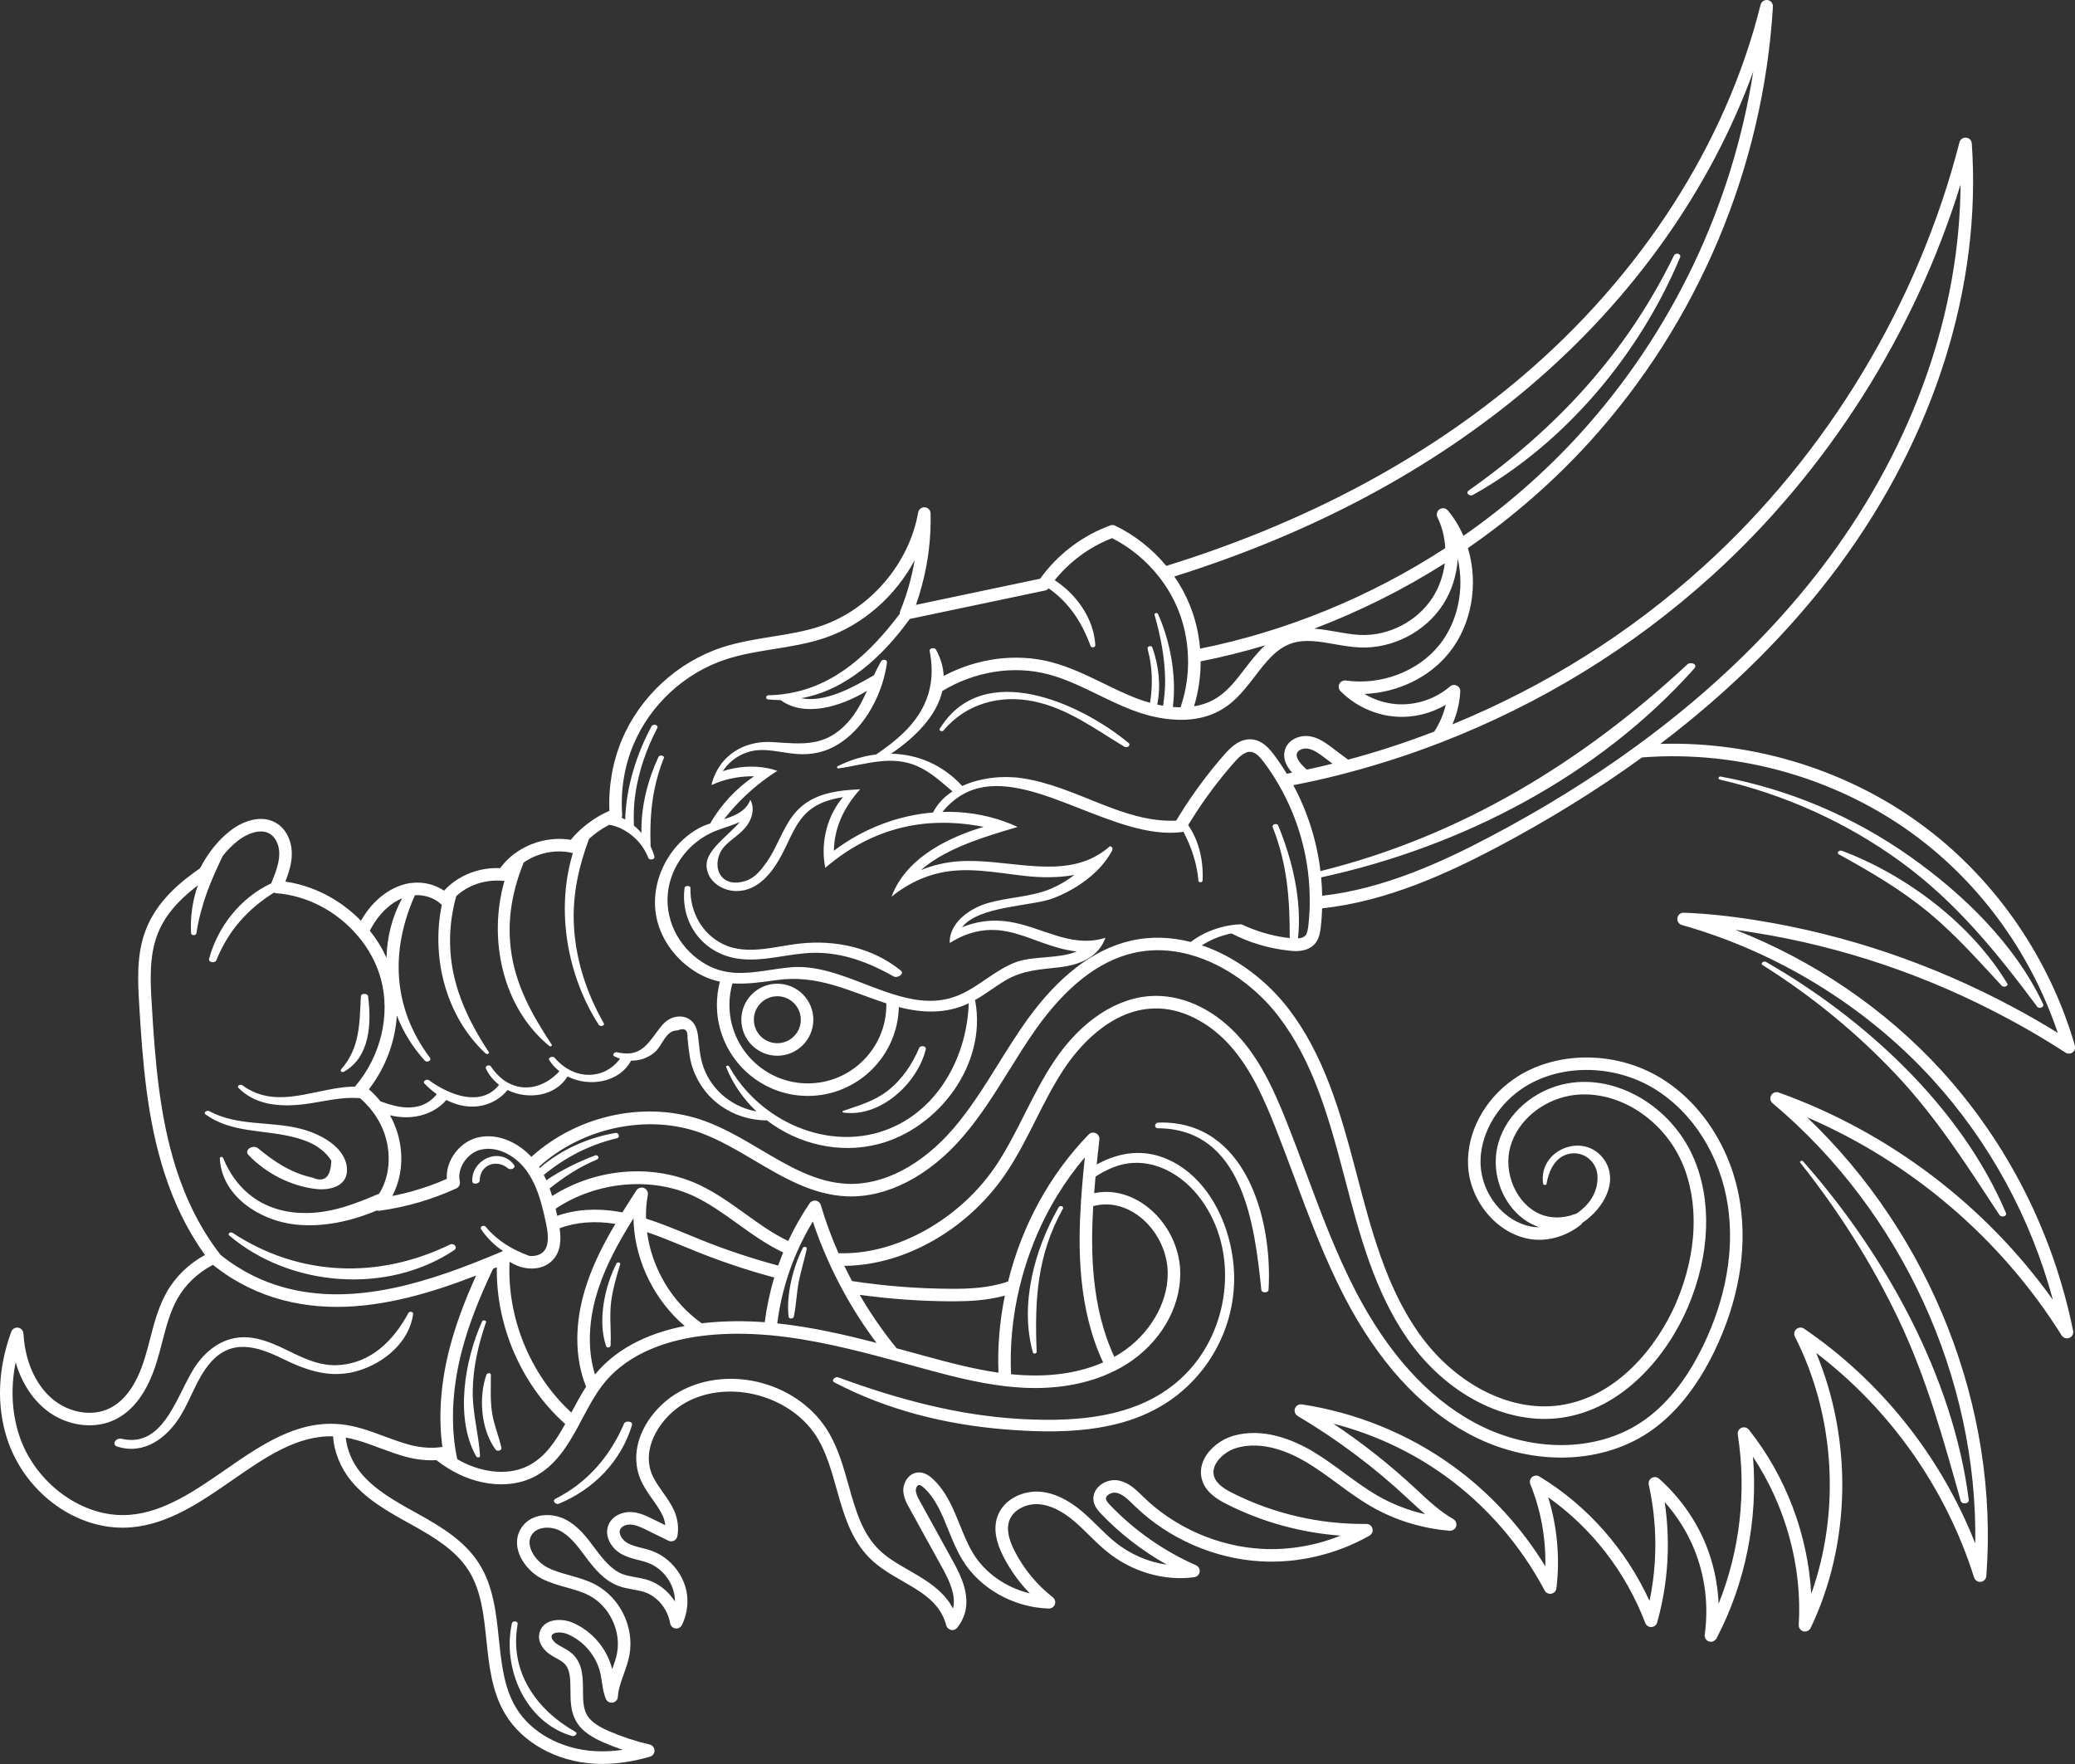 <?xml version="1.0" encoding="UTF-8" standalone="no"?><svg xmlns="http://www.w3.org/2000/svg" xmlns:xlink="http://www.w3.org/1999/xlink" fill="#000000" height="422.3" preserveAspectRatio="xMidYMid meet" version="1" viewBox="0.0 0.0 496.8 422.3" width="496.8" zoomAndPan="magnify"><rect x="0.0" y="0.0" width="496.8" height="422.3" fill="#333333" stroke="none"/><defs><clipPath id="a"><path d="M 0 0 L 496.84 0 L 496.84 422.262 L 0 422.262 Z M 0 0"/></clipPath></defs><g><g clip-path="url(#a)" id="change1_1"><path d="M 303.719 308.75 C 303.68 309.551 302.07 309.602 301.988 308.777 C 300.41 293.43 297.66 270.199 277.219 270.09 C 276.258 270.078 276.41 268.77 277.289 268.738 C 298.289 268.039 304.73 291.922 303.719 308.75 Z M 431.039 278.352 C 430.75 277.98 431.438 277.711 431.688 278 C 451.238 300.129 467.547 329.34 471.359 359 C 471.488 360.051 469.699 360.23 469.43 359.27 C 465.25 344.422 461.238 329.852 454.57 315.859 C 448.188 302.488 440.25 289.93 431.039 278.352 Z M 254.48 289.352 C 248.277 300.469 247.699 311.23 248.199 323.629 C 248.211 324.059 247.418 324.188 247.309 323.789 C 244.07 312.289 247.688 299.051 253.48 288.98 C 253.758 288.488 254.809 288.77 254.48 289.352 Z M 270.168 177.828 C 270.891 178.43 269.859 179.16 269.211 178.77 C 262.277 174.57 255.617 169.578 247.52 167.898 C 239.391 166.23 231.27 168.449 225.867 174.891 C 225.57 175.25 224.711 174.93 225.008 174.438 C 235.418 157.578 258.848 168.449 270.168 177.828 Z M 351.668 117.398 C 372.777 102.5 389.43 84.48 400.809 61.121 C 401.168 60.391 402.609 60.73 402.25 61.609 C 392.547 84.809 374.758 106.141 352.668 118.469 C 351.879 118.918 350.75 118.059 351.668 117.398 Z M 457.23 204.988 C 470 213.98 482.469 226.059 489.168 240.371 C 489.52 241.121 488.188 241.578 487.777 241.02 C 478.039 227.969 468.258 215.859 454.969 206.219 C 442.07 196.852 427.32 190.219 411.789 186.629 C 411.199 186.5 411.449 185.789 411.988 185.898 C 428.297 188.93 443.668 195.438 457.23 204.988 Z M 201.879 265.93 C 205.699 264.609 209.27 263.648 212.539 261.109 C 215.969 258.438 218.398 254.809 220.078 250.852 C 220.367 250.18 221.848 250.359 221.648 251.188 C 219.711 259.27 210.758 267.629 201.891 266.32 C 201.629 266.277 201.66 266 201.879 265.93 Z M 193.148 298.949 C 192.598 301.641 191.73 304.262 191.219 306.961 C 190.699 309.688 190.641 312.512 190.051 315.211 C 189.93 315.777 188.867 315.789 188.801 315.188 C 188.211 309.988 189.867 303.34 192.238 298.711 C 192.438 298.32 193.25 298.461 193.148 298.949 Z M 191.73 244.109 C 191.73 247.211 189.211 249.73 186.109 249.73 C 183.008 249.73 180.488 247.211 180.488 244.109 C 180.488 241.012 183.008 238.488 186.109 238.488 C 189.211 238.488 191.73 241.012 191.73 244.109 Z M 177.488 244.109 C 177.488 248.859 181.359 252.73 186.109 252.73 C 190.867 252.73 194.73 248.859 194.73 244.109 C 194.73 239.359 190.867 235.488 186.109 235.488 C 181.359 235.488 177.488 239.359 177.488 244.109 Z M 113.07 282.75 C 112.879 277.578 119.641 274.461 123.008 278.777 C 123.688 279.648 122.23 280.211 121.598 279.672 C 118.898 277.398 114.93 278.809 114.859 282.52 C 114.848 283.461 113.109 283.711 113.07 282.75 Z M 117.867 338.539 C 118.348 341.309 119.449 343.871 120.051 346.609 C 120.199 347.262 119.02 347.5 118.688 347.051 C 115.168 342.34 114.527 334.539 116.469 329.07 C 116.617 328.648 117.527 328.551 117.527 329.102 C 117.539 332.289 117.328 335.391 117.867 338.539 Z M 69.641 272.059 C 62.648 270.41 55.348 271.16 49.238 266.801 C 48.547 266.309 49.527 265.699 50.078 265.988 C 57 269.68 64.707 268.328 72.047 270.23 C 76.348 271.34 82.438 274.309 83.039 279.379 C 83.57 283.801 79.289 285.027 75.738 284.641 C 69.73 283.98 63.668 280.879 59.52 276.527 C 58.277 275.238 60.641 273.938 61.75 274.859 C 65.707 278.141 69.758 280.82 74.867 281.922 C 77.699 283.148 79.188 281.789 79.328 277.852 C 78.641 276.762 77.777 275.828 76.758 275.07 C 74.699 273.469 72.141 272.648 69.641 272.059 Z M 151.309 341.172 C 148.668 349.859 142.141 356.512 133.82 359.969 C 133.039 360.289 132.098 359.238 133 358.789 C 140.609 354.949 146.078 348.609 149.398 340.82 C 149.738 340.012 151.609 340.188 151.309 341.172 Z M 113.18 333.121 C 113.129 338.371 114.609 343.32 114.938 348.488 C 114.969 348.98 114.219 349 114.02 348.648 C 108.801 339.449 111.32 325.398 115.438 316.301 C 115.617 315.91 116.52 316.07 116.359 316.539 C 114.508 321.91 113.238 327.41 113.18 333.121 Z M 213.969 233.75 C 208.027 230.391 201.75 227.98 194.82 228.09 C 188.758 228.188 182.758 230.379 176.66 229.488 C 168.289 228.262 162.84 220.93 163.898 212.57 C 163.98 211.938 165.328 211.91 165.309 212.59 C 165.148 218.211 168.07 223.66 173.289 226.102 C 179 228.762 185.777 226.469 191.699 225.852 C 200.199 224.969 208.91 226.891 215.629 232.301 C 216.688 233.148 214.82 234.238 213.969 233.75 Z M 422.809 230.27 C 446.328 243.738 469.488 264.938 480.25 290.328 C 480.617 291.219 479.148 291.52 478.719 290.859 C 471.039 279.172 463.719 267.629 454.09 257.379 C 444.57 247.262 433.777 238.422 422.008 231.027 C 421.348 230.621 422.277 229.969 422.809 230.27 Z M 123.938 388.789 C 121.91 400.059 128.277 409.199 137.738 414.57 C 138.527 415.012 137.527 415.75 136.949 415.578 C 125.809 412.359 120.199 399.379 122.559 388.621 C 122.711 387.922 124.07 388.012 123.938 388.789 Z M 145.141 322.289 C 143.008 316.238 144.789 307.91 147.629 302.41 C 147.809 302.059 148.617 302.188 148.48 302.641 C 147.598 305.609 146.719 308.527 146.32 311.609 C 145.867 315.16 146.379 318.559 146.188 322.09 C 146.168 322.578 145.32 322.777 145.141 322.289 Z M 54.918 295.789 C 54.379 295.34 55.18 294.801 55.648 295.109 C 71.68 305.648 90.648 306.25 107.758 297.922 C 108.668 297.48 109.699 298.629 108.738 299.27 C 92.73 309.961 69.5 308.129 54.918 295.789 Z M 480.57 235.43 C 480.969 236.102 479.688 236.438 479.289 236.012 C 473.699 229.969 468.289 223.859 461.938 218.578 C 455.23 213 447.859 208.711 440.238 204.5 C 439.578 204.141 440.43 203.449 440.93 203.641 C 456.398 209.43 472 221.18 480.57 235.43 Z M 81.68 255.988 C 86.199 250.828 86.078 245.027 86.391 238.539 C 86.43 237.73 88.027 237.711 88.129 238.512 C 88.957 244.852 88.641 253.078 82.309 256.57 C 81.918 256.777 81.297 256.422 81.68 255.988 Z M 86.141 328.02 C 79.398 330.18 73.641 328.188 67.547 325.211 C 61.488 322.25 55.34 320.398 50.289 326.309 C 47.109 330.027 45.73 334.859 43.199 338.969 C 39.957 344.238 34.5 348.32 28.129 346.309 C 26.57 345.82 27.777 344.121 29.059 344.422 C 39.758 346.898 42.539 332.699 47.289 326.34 C 50.449 322.109 54.859 319.512 60.25 320.238 C 67.508 321.219 73.168 327.141 80.75 326.801 C 88.758 326.438 94.219 320.93 97.789 314.309 C 98.047 313.82 98.988 313.988 98.91 314.578 C 98.039 321.141 92.188 326.09 86.141 328.02 Z M 261.738 288.738 C 263.367 288.301 265.047 288.211 266.641 288.469 C 273.777 289.629 279.578 297 279.578 304.891 C 279.59 312.141 275.078 319.66 268.078 324.059 C 267.66 324.328 267.23 324.578 266.789 324.82 C 261.238 312.871 261.109 299.438 261.738 288.738 Z M 264.109 326.141 C 258.711 328.527 252.18 329.57 245.09 329.199 C 244.148 329.16 243.16 329.078 242.07 328.969 C 241.75 322.09 242.43 315.129 244.078 308.25 C 245.461 302.48 247.461 296.938 250.047 291.75 C 251.02 289.82 252.059 287.93 253.188 286.09 C 255.141 282.91 257.328 279.879 259.73 277.051 C 259.598 278.277 259.48 279.52 259.367 280.77 C 259.258 281.852 259.16 282.938 259.078 284.027 C 258.98 285.148 258.898 286.27 258.828 287.379 C 258.82 287.461 258.809 287.551 258.809 287.641 C 258.09 298.859 258.078 313.23 264.109 326.141 Z M 482.258 241.254 C 462.766 230.781 441.988 223.73 420.512 220.297 C 414.211 219.285 408.527 218.695 403.137 218.492 C 403.07 218.488 403.008 218.496 402.941 218.504 C 402.922 218.504 402.906 218.504 402.887 218.504 C 402.289 218.57 401.824 218.984 401.652 219.539 C 401.648 219.555 401.641 219.566 401.637 219.586 C 401.633 219.59 401.633 219.594 401.633 219.602 C 401.617 219.656 401.609 219.715 401.602 219.773 C 401.594 219.816 401.586 219.863 401.586 219.91 C 401.582 219.918 401.582 219.926 401.582 219.934 C 401.578 219.973 401.586 220.004 401.586 220.039 C 401.59 220.098 401.59 220.152 401.598 220.211 C 401.605 220.258 401.617 220.301 401.629 220.348 C 401.641 220.395 401.652 220.441 401.668 220.488 C 401.684 220.535 401.707 220.582 401.727 220.625 C 401.746 220.668 401.766 220.711 401.789 220.754 C 401.812 220.793 401.844 220.828 401.871 220.867 C 401.898 220.91 401.926 220.949 401.961 220.984 C 401.992 221.02 402.023 221.051 402.059 221.078 C 402.094 221.117 402.133 221.152 402.172 221.184 C 402.211 221.211 402.25 221.234 402.289 221.262 C 402.332 221.285 402.375 221.312 402.418 221.336 C 402.465 221.359 402.516 221.375 402.566 221.395 C 402.602 221.406 402.637 221.426 402.672 221.438 C 425.457 227.848 446.715 240.906 462.527 258.203 C 476.262 273.234 486.18 291.41 491.512 311.168 C 475.273 288.457 452.238 270.98 425.863 261.531 C 425.852 261.527 425.84 261.527 425.832 261.523 C 425.777 261.508 425.727 261.496 425.672 261.484 C 425.629 261.477 425.582 261.461 425.539 261.457 C 425.492 261.449 425.445 261.453 425.398 261.449 C 425.348 261.449 425.297 261.445 425.246 261.449 C 425.203 261.453 425.164 261.461 425.121 261.469 C 425.066 261.477 425.016 261.484 424.965 261.496 C 424.922 261.512 424.883 261.527 424.84 261.543 C 424.789 261.562 424.742 261.574 424.695 261.602 C 424.656 261.617 424.617 261.645 424.582 261.668 C 424.535 261.695 424.488 261.723 424.445 261.754 C 424.414 261.777 424.387 261.809 424.355 261.836 C 424.312 261.875 424.27 261.914 424.23 261.957 C 424.223 261.965 424.215 261.973 424.207 261.98 C 424.184 262.008 424.172 262.035 424.152 262.062 C 424.117 262.105 424.086 262.148 424.059 262.199 C 424.031 262.246 424.008 262.297 423.988 262.348 C 423.973 262.379 423.957 262.406 423.945 262.438 C 423.941 262.445 423.941 262.457 423.938 262.469 C 423.918 262.523 423.906 262.578 423.895 262.633 C 423.887 262.676 423.875 262.719 423.871 262.762 C 423.863 262.809 423.863 262.859 423.863 262.906 C 423.863 262.957 423.859 263.004 423.863 263.055 C 423.867 263.098 423.875 263.145 423.883 263.188 C 423.891 263.238 423.898 263.285 423.91 263.336 C 423.922 263.383 423.941 263.426 423.961 263.469 C 423.977 263.516 423.992 263.562 424.012 263.605 C 424.031 263.645 424.059 263.684 424.086 263.723 C 424.109 263.77 424.137 263.812 424.168 263.852 C 424.191 263.887 424.223 263.914 424.25 263.945 C 424.289 263.988 424.328 264.031 424.371 264.07 C 424.379 264.078 424.383 264.086 424.395 264.094 C 455.371 290.086 473.539 329.902 472.922 369.508 C 464.742 348.734 450.406 330.652 431.922 318.059 C 431.902 318.047 431.883 318.039 431.867 318.027 C 431.82 318 431.773 317.977 431.723 317.949 C 431.684 317.93 431.641 317.91 431.598 317.895 C 431.551 317.879 431.504 317.863 431.453 317.852 C 431.41 317.84 431.363 317.828 431.316 317.82 C 431.27 317.812 431.219 317.809 431.168 317.805 C 431.121 317.805 431.078 317.801 431.031 317.805 C 430.98 317.805 430.93 317.809 430.879 317.816 C 430.836 317.824 430.789 317.828 430.746 317.84 C 430.695 317.852 430.648 317.863 430.605 317.883 C 430.555 317.898 430.508 317.914 430.457 317.938 C 430.438 317.945 430.418 317.949 430.398 317.961 C 430.379 317.973 430.359 317.988 430.34 318 C 430.293 318.027 430.246 318.055 430.203 318.086 C 430.164 318.113 430.125 318.145 430.09 318.176 C 430.055 318.207 430.02 318.238 429.988 318.277 C 429.949 318.316 429.914 318.355 429.883 318.398 C 429.871 318.418 429.852 318.434 429.84 318.453 C 429.824 318.473 429.82 318.492 429.809 318.512 C 429.777 318.555 429.754 318.602 429.73 318.648 C 429.711 318.691 429.691 318.734 429.676 318.777 C 429.656 318.824 429.645 318.871 429.633 318.918 C 429.621 318.965 429.609 319.012 429.602 319.059 C 429.594 319.105 429.59 319.156 429.586 319.203 C 429.586 319.25 429.582 319.297 429.582 319.344 C 429.586 319.395 429.59 319.441 429.598 319.492 C 429.602 319.539 429.609 319.586 429.621 319.633 C 429.633 319.68 429.645 319.723 429.66 319.77 C 429.676 319.82 429.695 319.871 429.719 319.922 C 429.727 319.938 429.73 319.961 429.742 319.977 C 439.348 338.867 440.684 361.828 433.648 381.555 C 432.859 367.438 427.609 353.441 418.715 342.246 C 418.703 342.23 418.691 342.223 418.68 342.207 C 418.645 342.164 418.605 342.125 418.562 342.09 C 418.531 342.059 418.496 342.027 418.465 342 C 418.426 341.973 418.387 341.945 418.344 341.922 C 418.301 341.895 418.258 341.863 418.215 341.844 C 418.176 341.824 418.137 341.809 418.098 341.793 C 418.047 341.773 417.996 341.75 417.941 341.738 C 417.902 341.727 417.863 341.719 417.824 341.711 C 417.77 341.699 417.715 341.691 417.656 341.688 C 417.613 341.684 417.57 341.684 417.527 341.684 C 417.473 341.688 417.422 341.688 417.367 341.691 C 417.348 341.695 417.328 341.691 417.309 341.695 C 417.277 341.699 417.25 341.711 417.219 341.719 C 417.172 341.73 417.129 341.738 417.078 341.754 C 417.031 341.77 416.98 341.789 416.934 341.812 C 416.895 341.828 416.852 341.848 416.812 341.871 C 416.766 341.898 416.719 341.93 416.672 341.961 C 416.652 341.977 416.629 341.984 416.609 342.004 C 416.594 342.016 416.582 342.027 416.57 342.039 C 416.527 342.074 416.488 342.113 416.453 342.152 C 416.422 342.188 416.391 342.223 416.359 342.258 C 416.332 342.297 416.305 342.336 416.277 342.379 C 416.254 342.418 416.227 342.461 416.203 342.5 C 416.184 342.547 416.164 342.59 416.148 342.637 C 416.133 342.68 416.113 342.723 416.102 342.77 C 416.086 342.816 416.078 342.867 416.07 342.918 C 416.062 342.965 416.055 343.008 416.051 343.055 C 416.047 343.102 416.047 343.152 416.047 343.203 C 416.047 343.25 416.047 343.301 416.055 343.352 C 416.059 343.371 416.055 343.391 416.059 343.41 C 418.203 357.098 416.562 371.219 411.473 383.914 C 411.262 379.016 410.234 374.188 408.383 369.66 C 405.953 363.742 402.102 358.332 397.25 354.012 C 397.242 354.008 397.238 354 397.23 353.992 C 397.223 353.984 397.215 353.977 397.203 353.969 C 397.199 353.965 397.191 353.965 397.184 353.957 C 397.043 353.836 396.883 353.742 396.703 353.68 C 396.688 353.676 396.672 353.672 396.66 353.668 C 396.492 353.613 396.32 353.59 396.137 353.598 C 396.117 353.598 396.102 353.602 396.082 353.605 C 396.016 353.609 395.949 353.613 395.883 353.629 C 395.773 353.652 395.672 353.688 395.574 353.734 C 395.562 353.738 395.555 353.746 395.543 353.754 C 395.371 353.836 395.223 353.949 395.098 354.086 C 395.094 354.09 395.09 354.094 395.086 354.098 C 395.062 354.125 395.043 354.156 395.02 354.188 C 394.988 354.23 394.957 354.27 394.93 354.312 C 394.902 354.359 394.883 354.402 394.859 354.449 C 394.84 354.492 394.82 354.531 394.801 354.578 C 394.785 354.625 394.773 354.672 394.762 354.723 C 394.75 354.766 394.738 354.812 394.73 354.859 C 394.723 354.906 394.719 354.957 394.719 355.008 C 394.715 355.055 394.711 355.102 394.711 355.148 C 394.715 355.207 394.723 355.262 394.73 355.316 C 394.738 355.352 394.738 355.387 394.746 355.418 C 396.789 364.574 396.84 374.105 394.934 383.242 C 389.266 370.891 380.059 360.43 368.621 353.488 C 368.617 353.484 368.613 353.484 368.605 353.48 C 368.59 353.473 368.574 353.457 368.555 353.449 C 368.531 353.434 368.504 353.426 368.48 353.41 C 368.426 353.383 368.371 353.355 368.316 353.332 C 368.277 353.316 368.234 353.309 368.195 353.297 C 368.141 353.281 368.09 353.266 368.035 353.258 C 367.996 353.25 367.953 353.246 367.91 353.242 C 367.855 353.238 367.801 353.234 367.746 353.234 C 367.703 353.234 367.66 353.242 367.617 353.246 C 367.566 353.25 367.512 353.258 367.461 353.27 C 367.41 353.281 367.363 353.297 367.316 353.312 C 367.281 353.32 367.246 353.328 367.215 353.344 C 367.203 353.348 367.195 353.355 367.184 353.359 C 367.133 353.379 367.09 353.406 367.043 353.434 C 367.004 353.453 366.961 353.477 366.922 353.504 C 366.887 353.527 366.852 353.562 366.816 353.59 C 366.777 353.625 366.734 353.656 366.699 353.695 C 366.672 353.723 366.648 353.758 366.621 353.789 C 366.586 353.832 366.547 353.879 366.516 353.93 C 366.508 353.938 366.504 353.945 366.496 353.953 C 366.48 353.98 366.473 354.012 366.457 354.039 C 366.43 354.09 366.402 354.141 366.383 354.191 C 366.367 354.234 366.355 354.281 366.344 354.324 C 366.328 354.371 366.316 354.422 366.305 354.469 C 366.297 354.52 366.297 354.562 366.289 354.609 C 366.285 354.66 366.281 354.711 366.285 354.762 C 366.285 354.809 366.289 354.855 366.297 354.902 C 366.301 354.949 366.305 355 366.316 355.051 C 366.328 355.098 366.344 355.145 366.359 355.195 C 366.371 355.23 366.379 355.266 366.391 355.297 C 368.926 361.523 370.129 368.242 369.984 374.969 C 364.203 365.492 356.559 357.203 347.652 350.805 C 337.125 343.223 324.684 338.168 311.68 336.188 C 311.676 336.188 311.672 336.188 311.672 336.188 C 311.105 336.109 310.527 336.355 310.203 336.855 C 310.195 336.867 310.184 336.879 310.176 336.895 C 310.172 336.898 310.168 336.902 310.164 336.906 C 310.141 336.949 310.125 336.996 310.102 337.043 C 310.082 337.086 310.059 337.125 310.047 337.168 C 310.023 337.223 310.012 337.281 310 337.34 C 309.992 337.375 309.977 337.41 309.973 337.445 C 309.973 337.449 309.973 337.453 309.973 337.457 C 309.965 337.52 309.965 337.582 309.965 337.645 C 309.961 337.684 309.957 337.723 309.957 337.758 C 309.961 337.789 309.969 337.82 309.973 337.852 C 310.004 338.113 310.098 338.355 310.246 338.562 C 310.262 338.578 310.277 338.594 310.293 338.609 C 310.34 338.672 310.387 338.73 310.441 338.777 C 310.461 338.793 310.477 338.805 310.496 338.82 C 310.555 338.867 310.617 338.918 310.684 338.957 C 310.684 338.961 310.688 338.961 310.691 338.965 C 320.098 344.547 328.922 351.152 336.922 358.602 L 337.305 358.961 C 338.578 360.148 339.875 361.352 341.219 362.492 C 337.238 361.574 333.406 360.102 329.918 358.105 C 327.152 356.52 324.504 354.57 321.941 352.688 C 319.531 350.918 317.043 349.086 314.402 347.508 C 309.625 344.652 302.43 341.68 295.301 343.707 C 292.359 344.547 289.637 346.684 288.359 349.156 C 287.434 350.953 287.273 352.832 287.898 354.594 C 288.863 357.336 291.422 358.926 293.793 360.117 C 302.238 364.375 311.527 366.922 320.969 367.613 C 314.98 370.012 308.477 371.125 302.148 370.777 C 291.668 370.215 281.336 365.699 273.797 358.391 L 273.41 358.008 C 271.918 356.555 270.23 354.906 267.914 354.426 C 266.215 354.066 264.301 354.633 263.039 355.867 C 262.035 356.855 261.598 358.152 261.844 359.43 C 262.082 360.684 262.891 361.613 263.629 362.395 C 268.188 367.164 273.555 371.301 279.371 374.566 C 274.938 373.949 270.566 372.074 266.961 369.145 C 265.527 367.988 264.223 366.707 262.844 365.352 C 261.676 364.199 260.469 363.016 259.188 361.922 C 255.699 358.938 252.219 357.312 248.84 357.086 C 244.941 356.84 240.234 358.836 238.777 363.137 C 237.863 365.84 238.352 368.969 240.27 372.699 C 241.902 375.891 244.047 378.844 246.562 381.438 C 240.914 380.074 235.852 376.59 232.977 371.844 C 231.715 369.77 230.754 367.391 229.824 365.086 C 228.234 361.148 226.59 357.074 223.344 354.051 C 222.895 353.629 221.539 352.352 219.762 352.488 C 217.602 352.66 216.266 354.816 216.266 356.727 C 216.281 358.426 217.105 359.91 217.707 360.992 L 225.172 374.531 C 227.02 377.867 228.43 380.656 228.375 383.641 C 228.367 384.113 228.281 384.594 228.164 385.07 C 227.746 384.281 227.277 383.527 226.727 382.832 C 224.27 379.734 220.879 377.785 217.602 375.902 C 214.926 374.367 212.402 372.914 210.371 370.898 C 206.367 366.934 204.812 361.398 203.164 355.539 C 201.977 351.32 200.75 346.961 198.523 343.105 C 191.629 331.172 174.961 326.48 162.852 333.059 C 155.637 336.98 150.07 345.832 153.238 353.863 C 153.984 355.758 155.129 357.375 156.238 358.941 C 157.16 360.246 158.031 361.48 158.656 362.824 C 158.988 363.531 159.195 364.32 159.285 365.113 C 158.852 364.898 158.422 364.688 157.988 364.477 L 156.242 363.617 C 154.84 362.926 153.094 362.062 151.137 361.965 C 149.121 361.871 146.66 362.762 145.699 365.008 C 144.539 367.773 146.449 370.793 148.961 372.113 C 150.238 372.785 151.574 373.125 152.863 373.453 C 153.691 373.664 154.469 373.863 155.195 374.137 C 158.523 375.41 161.062 378.629 161.516 382.148 C 161.566 382.555 161.578 382.965 161.578 383.375 C 160.055 380.973 157.777 379.098 155.164 378.25 C 154.137 377.918 153.102 377.734 152.098 377.555 C 151.004 377.355 149.969 377.172 149.035 376.812 C 146.438 375.805 144.453 373.359 142.648 370.945 L 142.441 370.672 C 140.488 368.043 138.469 365.328 135.402 363.75 C 131.988 361.996 127.094 362.262 124.816 365.754 C 123.793 367.316 123.52 369.176 124.031 371.125 C 124.742 373.824 126.945 376.477 129.652 377.879 C 131.582 378.879 133.645 379.457 135.637 380.016 C 137.605 380.566 139.469 381.09 141.141 381.98 C 145.906 384.512 148.738 390.426 147.734 395.73 C 147.488 397.02 147.051 398.27 146.578 399.586 C 145.348 394.645 141.723 390.387 137.012 388.41 C 135.387 387.734 132.945 387.465 131.156 388.395 C 130.09 388.949 129.395 389.84 129.145 390.973 C 128.664 393.137 130.133 395.016 131.672 396.051 C 132.168 396.387 132.676 396.664 133.168 396.934 C 133.879 397.324 134.551 397.691 135.051 398.164 C 136.551 399.594 136.562 401.898 136.578 404.57 C 136.59 407 136.602 409.512 137.773 411.75 C 139.234 414.547 142.07 416.062 144.648 417.176 C 146.094 417.805 147.586 418.367 149.098 418.887 C 146.797 419.215 144.555 419.328 142.398 419.199 C 134.348 418.73 127.129 414.762 123.559 408.828 C 120.668 404.051 120.07 398.359 119.438 392.352 C 118.789 386.07 118.109 379.578 114.598 374.141 C 111.199 368.879 105.688 365.527 100.34 362.551 L 99.438 362.051 C 94.68 359.41 89.758 356.68 86.379 352.59 C 84.348 350.109 83.059 347.051 82.777 344.141 C 85.52 344.621 88.188 345.609 90.969 346.648 C 92.988 347.398 95.07 348.172 97.207 348.75 C 99.66 349.398 102.148 349.68 104.461 349.539 C 105.391 350.25 106.367 350.93 107.391 351.559 C 107.41 351.559 107.418 351.57 107.43 351.578 L 108.238 352.059 C 112.027 354.219 116.129 355.328 120 355.328 C 122.84 355.328 125.551 354.73 127.91 353.52 C 132.969 350.922 135.91 346.102 138.48 341.359 C 138.488 341.352 138.488 341.328 138.5 341.32 C 138.508 341.309 138.52 341.289 138.527 341.277 C 138.527 341.27 138.527 341.262 138.539 341.25 L 138.57 341.188 L 139.367 339.688 C 140.34 337.871 141.34 335.988 142.418 334.25 C 142.688 333.82 142.961 333.391 143.238 332.98 C 143.41 332.738 143.57 332.52 143.719 332.309 C 144.039 331.859 144.328 331.469 144.617 331.121 C 150.777 323.488 160.609 320.77 167.809 319.828 C 167.82 319.828 167.828 319.828 167.84 319.828 C 168.328 319.762 168.828 319.699 169.309 319.648 C 174.051 319.16 178.938 319.16 184.258 319.629 L 184.27 319.629 C 184.309 319.629 184.359 319.641 184.398 319.641 C 194.527 320.57 204.68 323.16 213.41 325.52 C 213.438 325.527 213.469 325.527 213.488 325.539 C 215.027 325.949 216.57 326.379 218.098 326.801 L 220.277 327.398 C 227.348 329.34 233.75 331 240.34 331.801 C 240.379 331.809 240.43 331.809 240.469 331.82 C 242.168 332.012 243.59 332.129 244.938 332.199 C 253.059 332.629 260.57 331.27 266.617 328.277 C 266.629 328.277 266.641 328.27 266.648 328.27 C 266.699 328.25 266.738 328.23 266.789 328.211 C 266.82 328.188 266.859 328.172 266.891 328.148 C 267.859 327.68 268.797 327.16 269.68 326.602 C 277.648 321.59 282.59 313.27 282.578 304.891 C 282.578 295.59 275.648 286.898 267.129 285.512 C 265.438 285.23 263.688 285.27 261.961 285.621 C 262.059 284.301 262.168 282.98 262.297 281.66 C 263.617 280.801 265.008 280.059 266.48 279.469 C 274.211 276.379 282.07 280.16 286.949 286.34 C 296.199 298.039 294.988 315.629 285.719 326.859 C 275.52 339.188 259.219 340.527 244.289 339.688 C 229.27 338.84 214.75 334.891 200.68 329.719 C 199.969 329.461 198.867 330.449 199.77 330.93 C 212.367 337.527 226.258 340.988 240.398 342.16 C 253.359 343.23 267.918 343.148 279.23 335.84 C 289.16 329.43 295.32 318.309 295.48 306.512 C 295.629 295.629 290.48 282.777 280.168 277.809 C 273.918 274.801 267.93 275.828 262.57 278.762 C 262.777 276.73 262.988 274.738 263.211 272.789 C 263.277 272.148 262.938 271.539 262.359 271.27 C 261.777 271 261.09 271.121 260.641 271.59 C 251.328 281.211 244.68 293.359 241.359 306.77 C 236.891 308.352 231.758 308.551 227.758 308.52 C 219.859 308.488 211.867 307.871 204 306.672 C 203.359 305.48 202.75 304.262 202.148 303.027 C 216.809 302.938 232.277 294.012 241.301 280.18 C 243.848 276.277 245.961 272.09 248.008 268.027 C 250.117 263.84 252.309 259.512 254.938 255.602 C 257.75 251.41 265.469 241.641 276.379 241.41 C 282.758 241.23 289.59 244.68 294.73 250.551 C 299.68 256.199 302.77 263.398 305.277 269.711 C 306.867 273.719 308.398 277.84 309.891 281.828 C 313.43 291.352 317.098 301.199 321.867 310.41 C 329.84 325.762 339.77 336.762 351.398 343.102 C 358.527 346.988 366.297 348.93 373.777 348.93 C 381.367 348.93 388.648 346.93 394.648 342.938 C 400.91 338.77 406.23 332.219 410.461 323.48 C 416.199 311.621 418.34 299.41 416.648 288.172 C 414.75 275.41 407.629 264.148 397.598 258.051 C 386.68 251.41 372.211 251.527 362.41 258.328 C 355.367 263.238 351.18 271.109 351.48 278.871 C 351.828 287.391 358.238 295.16 366.078 296.578 C 370.199 297.32 374.75 296.109 378.277 293.352 C 378.328 293.32 378.379 293.289 378.43 293.238 C 378.508 293.188 378.578 293.121 378.629 293.051 C 378.719 292.961 378.789 292.852 378.84 292.738 C 384 289.309 387.617 282.73 384.09 277.641 C 379.34 270.777 368.238 275.18 369.461 283.371 C 369.52 283.73 370.211 283.801 370.27 283.41 C 370.738 280.559 372.109 277.309 375.129 276.359 C 378.859 275.18 382.379 277.938 382.48 281.66 C 382.59 285.559 380.359 288.629 377.328 290.578 C 377.25 290.59 377.168 290.602 377.09 290.629 C 377.047 290.641 377.008 290.648 376.969 290.672 L 376.961 290.672 C 374.168 291.719 371.16 291.699 368.688 290.629 C 363.07 288.188 359.828 280.777 361.617 274.461 C 363.34 268.391 369.07 263.512 375.891 262.289 C 386.348 260.422 397.879 267.289 402.699 278.27 C 406.859 287.77 406.367 299.961 401.359 311.738 C 396.777 322.449 387.008 334.57 373.297 336.43 C 361.297 338.07 348.008 331.129 339.43 318.762 C 331.789 307.75 328.27 294.277 324.859 281.25 L 324.641 280.41 C 320.758 265.57 316.859 252.398 308.488 241.469 C 303.559 235.039 296.148 229.148 287.758 226.301 C 287.789 226.277 287.828 226.25 287.867 226.23 C 290.027 224.852 292.379 223.949 294.828 223.449 C 299.148 225.672 303.859 227.078 308.73 227.578 C 308.738 227.578 308.75 227.578 308.758 227.578 C 309.078 227.621 309.598 227.68 310.219 227.68 C 310.25 227.68 310.277 227.68 310.309 227.68 C 311.711 227.672 313.59 227.359 314.84 225.898 C 315.797 224.777 316.047 223.352 316.211 222.078 C 316.391 220.52 316.5 218.969 316.547 217.438 C 332.078 215.809 346.789 208.93 357.969 203.059 C 370.59 196.41 382.418 189.102 393.129 181.32 C 416.719 179.488 440.898 186.559 459.527 200.762 C 474.797 212.383 486.453 228.777 492.676 247.258 C 489.285 245.16 485.797 243.148 482.258 241.254 Z M 81.32 340.93 C 81.309 340.93 81.297 340.93 81.289 340.93 C 71.027 340.012 62.34 346.027 53.938 351.852 C 46.777 356.809 39.367 361.949 31.117 362.629 C 19.949 363.578 8.258 355.102 4.508 343.34 C 2.801 337.949 2.551 332.09 3.75 326.109 C 4.168 327.609 4.73 329.039 5.398 330.391 C 6.801 333.211 8.629 335.559 10.848 337.379 C 13.91 339.879 17.738 341.199 21.43 341.199 C 23.48 341.199 25.488 340.789 27.309 339.949 C 31.891 337.82 35.32 333.18 37.48 326.148 C 37.988 324.539 38.418 322.891 38.828 321.289 C 39.797 317.57 40.707 314.051 42.48 310.891 C 44.348 307.551 47.309 304.719 50.91 302.828 C 50.938 302.809 50.957 302.801 50.988 302.789 C 52.348 303.879 53.75 304.879 55.168 305.777 C 55.289 305.852 55.398 305.93 55.52 306 C 57.988 307.527 60.609 308.809 63.289 309.82 C 69.008 311.961 74.84 312.852 80.66 312.852 C 92.117 312.852 103.551 309.398 114 305.34 C 111.098 311.738 109.07 317.301 107.68 322.621 C 105.52 330.859 104.918 339.039 105.918 346.379 C 105.551 346.43 105.18 346.48 104.809 346.512 C 102.668 346.699 100.309 346.469 97.98 345.852 C 95.988 345.309 93.969 344.559 92.02 343.84 C 88.719 342.609 85.32 341.34 81.688 340.961 C 81.57 340.938 81.438 340.93 81.32 340.93 Z M 42.148 279.688 C 38.18 267.238 37.117 253.91 36.32 240.199 C 36.02 235.199 35.66 228.98 37.688 223.711 C 39.309 219.48 42.348 215.77 47.367 211.938 C 46.07 215.641 45.527 219.641 45.75 223.398 C 45.777 224.012 46.93 224 47.02 223.422 C 48.09 216.527 50.391 210.988 53.328 204.91 C 54.469 203.449 55.73 202.188 57.098 201.148 C 59.148 199.59 62.328 198.25 64.59 199.59 C 64.91 199.781 65.188 200.012 65.438 200.289 C 66.391 201.32 66.918 202.93 66.859 204.602 C 66.797 206.859 65.867 209.148 65.059 211.148 L 64.93 211.469 C 57.66 214.852 52.117 221.801 50.07 229.527 C 49.84 230.438 51.5 230.621 51.797 229.879 C 54.699 222.68 59.391 217.57 65.59 213.68 L 65.598 213.68 C 65.617 213.699 65.648 213.719 65.68 213.719 C 65.758 213.75 65.828 213.777 65.918 213.789 C 65.969 213.809 66.027 213.809 66.09 213.82 C 73.457 214.371 80.559 218.059 85.59 223.949 C 85.609 223.961 85.609 223.969 85.617 223.98 C 88.258 227.051 90.188 230.648 91.199 234.379 C 93.52 243 91.18 252.809 85.098 259.988 C 85.09 260 85.078 260.02 85.07 260.027 L 85.059 260.039 C 85.039 260.059 85.02 260.09 85.008 260.121 C 84.578 260.121 84.16 260.129 83.73 260.16 C 83.129 260.188 82.539 260.25 81.949 260.32 C 73.707 261.328 65.527 265.32 57.98 259.77 C 57.57 259.469 56.617 259.938 57.09 260.422 C 60.879 264.277 66.168 264.922 71.359 264.488 C 75.859 264.121 80.34 262.711 84.867 262.828 C 85.039 262.82 85.207 262.828 85.379 262.84 C 85.668 262.852 85.949 262.879 86.219 262.91 C 87 263.578 87.707 264.301 88.367 265.051 C 89.289 266.129 90.098 267.277 90.77 268.488 C 93.629 273.648 93.828 280.078 91.289 284.871 C 91.129 285.172 90.957 285.461 90.77 285.75 C 85.289 288.09 79.82 290.27 73.59 290.379 C 64.098 290.551 56.957 285.82 53.391 277.16 C 53.258 276.84 52.609 276.91 52.629 277.289 C 53.078 286.461 62.328 292.199 70.648 293.129 C 77.18 293.859 83.969 292.391 90.219 289.77 L 90.23 289.77 C 90.367 289.82 90.527 289.852 90.688 289.852 C 90.758 289.852 90.828 289.852 90.898 289.84 C 90.93 289.84 90.969 289.828 91 289.82 C 97.309 288.938 103.449 287.148 109.23 284.5 C 109.449 284.41 109.641 284.27 109.777 284.09 C 109.828 284.039 109.867 283.98 109.898 283.922 C 109.949 283.852 109.988 283.777 110.02 283.699 C 110.039 283.648 110.059 283.59 110.07 283.539 C 110.09 283.48 110.109 283.43 110.109 283.371 C 110.117 283.301 110.129 283.219 110.129 283.141 C 110.129 283.129 110.129 283.121 110.129 283.109 C 110.129 283.027 110.117 282.938 110.098 282.859 C 110.098 282.828 110.098 282.801 110.09 282.77 C 109.758 281.422 110.07 279.82 110.949 278.379 C 111.91 276.801 113.449 275.621 115.051 275.23 C 119.25 274.219 123.48 276.852 125.828 279.93 C 125.848 279.961 125.867 279.98 125.891 280.012 C 125.918 280.051 125.938 280.078 125.969 280.109 C 126.34 280.609 126.68 281.141 127.008 281.699 C 127.309 282.199 127.578 282.73 127.84 283.289 C 128.008 283.641 128.168 284 128.328 284.371 C 128.609 285.051 128.879 285.777 129.129 286.551 C 129.379 287.34 129.629 288.188 129.859 289.09 C 129.867 289.121 129.879 289.148 129.879 289.18 C 130.16 290.25 130.43 291.41 130.738 292.898 C 130.77 293.078 130.801 293.262 130.84 293.391 C 130.84 293.398 130.84 293.41 130.848 293.422 C 131.238 295.512 131.52 298.09 130.18 299.559 C 129.34 300.488 128 300.77 126.738 300.648 C 126.73 300.648 126.73 300.648 126.73 300.648 C 122.641 299.148 119.098 297.051 116.277 293.66 C 115.848 293.148 114.75 293.648 115.199 294.289 C 116.609 296.359 118.391 298.141 120.449 299.48 C 120.41 299.5 120.367 299.512 120.328 299.527 L 118.949 300.109 C 118.148 300.449 117.359 300.777 116.551 301.109 C 116.469 301.129 116.391 301.16 116.309 301.199 C 100.301 307.711 81.609 313.48 64.34 307.012 C 61.719 306.027 59.168 304.762 56.77 303.238 C 55.449 302.41 54.148 301.48 52.848 300.43 C 52.758 300.34 52.688 300.238 52.609 300.148 L 52.52 300.027 C 48.109 294.277 44.617 287.438 42.148 279.688 Z M 89.668 220.852 C 91.457 218.102 93.797 216.059 96.297 215.027 C 93.867 219.449 92.66 224.34 92.539 229.289 C 91.5 227 90.16 224.809 88.539 222.801 C 88.891 222.109 89.27 221.469 89.668 220.852 Z M 99.34 214.301 C 101.598 214.16 103.961 214.938 105.539 216.398 C 105.578 216.438 105.617 216.469 105.668 216.512 L 105.68 216.512 C 105.711 216.539 105.75 216.57 105.789 216.59 C 103.16 229.238 106.75 243.352 116.27 252.188 C 116.57 252.469 117.301 252.25 117 251.801 C 112.23 244.578 108.527 236.82 107.859 228.07 C 107.5 223.352 108.039 218.879 109.219 214.551 C 112.059 211.871 116.16 210.5 120.258 210.852 C 120.34 210.859 120.418 210.871 120.5 210.871 C 120.598 210.871 120.688 210.859 120.777 210.84 C 120.789 210.84 120.789 210.84 120.789 210.84 C 116.777 224.711 120.289 241.23 131.539 250.41 C 131.789 250.609 132.289 250.371 132.078 250.051 C 127.34 242.879 123.309 235.688 122.277 227 C 121.418 219.719 122.77 212.961 125.379 206.48 C 128.609 204.23 132.789 203.309 136.668 204.102 C 136.828 204.168 136.988 204.211 137.16 204.219 C 133.02 217.82 135.758 233.527 143.359 245.328 C 143.699 245.852 144.91 245.578 144.551 244.949 C 140.309 237.5 137.641 229.23 137.367 220.621 C 137.148 213.621 138.68 207.148 141.02 200.82 C 142.469 199.488 144.098 198.352 145.879 197.438 C 147.027 197.648 148.148 198.012 149.277 198.641 C 149.43 198.719 149.57 198.801 149.711 198.898 C 150.52 199.371 151.258 199.93 151.938 200.551 C 152.66 201.211 153.289 201.949 153.84 202.75 C 154.398 203.559 154.859 204.438 155.23 205.379 C 155.328 205.641 155.629 205.75 155.93 205.738 C 156.348 205.73 156.789 205.48 156.68 205.07 C 156.469 204.25 156.168 203.449 155.77 202.66 C 155.508 195.359 156.09 188.629 158.938 181.48 C 159.188 180.84 157.91 180.641 157.66 181.18 C 155.078 186.75 153.43 193.141 153.578 199.41 C 153.039 198.77 152.43 198.168 151.77 197.641 C 151.68 195.168 151.73 192.68 152.109 190.121 C 152.93 184.57 154.758 179.281 157.348 174.32 C 157.758 173.531 156.359 173.188 156 173.852 C 152.48 180.34 149.898 188.359 149.688 196.188 C 149.41 196.02 149.117 195.871 148.82 195.73 C 148.879 195.609 148.918 195.488 148.93 195.371 C 148.961 195.25 148.969 195.121 148.961 195 C 148.961 194.988 148.961 194.98 148.961 194.969 C 148.551 189.199 149.488 183.418 151.668 178.238 C 155.68 168.699 163.949 161.07 173.801 157.84 C 177.48 156.629 181.43 156 185.258 155.379 C 189.32 154.73 193.508 154.059 197.52 152.699 C 206.648 149.59 214.449 142.641 219 134.078 C 218.289 138.238 217.129 142.34 215.539 146.262 C 215.5 146.352 215.469 146.438 215.461 146.539 C 215.438 146.629 215.43 146.719 215.43 146.82 C 215.43 146.852 215.43 146.891 215.438 146.918 L 215.438 146.93 C 208.488 156.078 200.238 164.078 188.711 166 C 187.668 166.18 186.598 166.301 185.508 166.371 C 185 166.41 184.488 166.43 183.98 166.438 C 183.328 166.449 183.199 167.352 183.898 167.43 C 184.91 167.539 185.91 167.59 186.891 167.59 C 192.527 171.738 201.117 169.289 207.578 165.371 C 206.348 168.078 205 170.73 202.93 172.988 C 197.57 178.84 192.199 178.129 185.027 177.648 C 178.98 177.25 173.68 180.039 171.27 185.238 C 170.867 186.078 170.559 186.969 170.34 187.93 C 170.77 187.738 171.188 187.559 171.617 187.398 C 174.508 186.289 177.418 185.809 180.551 185.828 C 176.27 188.73 172.57 192.66 170.051 197.129 C 169.059 197.449 168.129 197.809 167.32 198.262 C 164.68 199.719 162.41 201.789 160.668 204.25 C 157.48 208.738 156.02 214.52 157.238 219.938 C 158.449 225.352 162.148 230.039 166.879 232.852 C 168.688 233.922 170.508 234.602 172.359 235 C 171.891 236.77 171.641 238.641 171.641 240.559 C 171.641 252.578 181.41 262.352 193.418 262.352 C 205.258 262.352 214.93 252.859 215.199 241.078 C 220.809 242.539 226.539 242.75 231.938 240.18 C 231.48 254.051 223.367 267.949 209.148 271.41 C 201.609 273.238 193.738 271.699 187.117 267.91 C 186.309 267.449 185.52 266.949 184.75 266.422 C 180.559 263.539 177.008 259.719 174.559 255.289 C 174.391 254.98 173.711 255.09 173.867 255.48 C 175.5 259.551 178.02 263.129 181.117 266.07 C 176.25 265.141 171.918 262.289 169.391 257.648 C 167.91 254.93 167.578 252.309 167.277 249.34 C 167.109 247.699 166.969 245.879 165.777 244.609 C 164.5 243.238 162.578 243.039 160.879 243.688 C 159.52 244.211 158.609 245.25 157.758 246.379 C 155.789 249 154.391 251.25 151.859 251.961 C 151.129 252.172 150.301 252.238 149.328 252.148 C 148.82 252.121 148.27 252.027 147.668 251.891 C 147.148 251.77 146.449 252.551 147.09 252.871 C 147.539 253.102 148 253.289 148.461 253.438 C 147.258 255 145.738 256.262 143.711 256.891 C 141.25 257.66 138.77 257.32 136.598 256.25 C 136.02 255.961 135.461 255.609 134.93 255.219 C 134.141 254.641 133.418 253.961 132.777 253.199 C 132.391 252.73 131.098 253.141 131.508 253.777 C 132.168 254.82 133 255.719 133.93 256.438 C 130.73 259.969 126.27 261.309 122.34 259.551 C 121.648 259.262 120.98 258.859 120.34 258.371 C 119.32 257.578 118.359 256.559 117.508 255.262 C 117.188 254.77 116.039 255.16 116.328 255.777 C 117.07 257.371 118.18 258.68 119.488 259.688 C 116.688 263.309 112.25 263.262 107.98 261.551 C 107.18 261.238 106.391 260.859 105.617 260.438 C 104.598 259.891 103.617 259.262 102.688 258.578 C 102.199 258.211 101.07 258.809 101.629 259.391 C 102.52 260.32 103.508 261.18 104.578 261.938 C 102.551 264.422 99.988 265.238 97.199 265.102 C 95.238 265.012 93.16 264.43 91.078 263.629 C 90.258 262.609 89.34 261.648 88.328 260.77 C 88.43 260.641 88.52 260.52 88.598 260.391 C 92.418 255.309 94.629 249.219 95.008 243.102 C 96.559 247.051 98.809 250.738 101.711 253.91 C 102.211 254.449 103.449 253.891 102.918 253.18 C 93.84 241.078 93.52 227.352 99.34 214.301 Z M 250.211 141.359 C 250.219 141.359 250.238 141.352 250.25 141.352 C 250.32 141.328 250.391 141.309 250.461 141.281 C 250.539 141.25 250.617 141.211 250.699 141.16 C 250.758 141.121 250.82 141.078 250.879 141.031 C 250.949 140.969 251.008 140.91 251.059 140.84 C 255.699 144.078 258.918 148.621 261.117 154.68 C 261.297 155.168 262.258 155 262.238 154.461 C 261.918 148.27 257.891 142.379 252.52 138.891 C 256.141 134.391 260.93 130.871 266.27 128.828 C 270.578 131.02 274.449 134.199 277.488 138.078 C 277.5 138.102 277.52 138.109 277.527 138.129 C 279.367 140.48 280.879 143.051 282 145.789 C 283.461 149.32 284.27 153.102 284.418 157.031 C 284.418 157.07 284.418 157.109 284.43 157.141 C 284.43 157.148 284.43 157.168 284.43 157.18 C 284.59 161.301 283.969 165.48 282.641 169.328 C 282.039 169.328 281.43 169.301 280.809 169.238 C 281.75 161.699 280.129 153.41 277.258 146.98 C 277.07 146.57 276.297 146.738 276.43 147.211 C 277.898 152.371 278.938 157.641 278.961 163.02 C 278.969 165.051 278.75 167.012 278.469 168.949 C 278.008 168.871 277.539 168.781 277.07 168.668 C 277.969 164.16 277.48 159.5 275.891 154.988 C 275.68 154.41 274.59 154.699 274.758 155.34 C 275.949 159.668 276.027 163.969 275.348 168.238 C 274.25 167.938 273.141 167.57 272.02 167.141 C 269.379 166.121 266.75 164.84 264.211 163.602 C 260.258 161.68 256.188 159.699 251.82 158.539 C 243.168 156.238 233.801 157.641 225.938 161.809 C 225.848 159.77 225.27 157.68 224.109 155.531 C 223.801 154.949 222.438 155.078 222.59 155.871 C 223.141 158.75 223.188 161.328 222.82 163.668 C 222.551 165.391 222.07 166.98 221.379 168.461 C 219.117 173.469 214.758 177.238 209.77 180.609 C 206.68 180.988 203.57 181.918 200.559 183.418 C 200.238 183.578 200.449 184 200.77 183.949 C 202.551 183.699 204.328 183.32 206.098 182.98 C 207.527 182.699 208.949 182.449 210.379 182.289 C 213.469 181.938 216.559 182.051 219.648 183.418 C 222.859 184.84 225.391 187.219 228.039 189.449 C 226.09 190.73 224.461 192.398 223.391 194.5 C 214.848 195.199 206.508 198.449 199.648 203.668 C 199.738 198.809 201.527 194.398 204.648 190.469 C 205.059 189.949 205.5 189.438 205.961 188.938 C 205.168 188.98 204.367 189.02 203.578 189.09 C 199.469 189.41 195.348 190.23 192.078 192.898 C 187.809 196.41 186.629 202.02 183.559 206.379 C 182.32 208.148 180.75 210.168 178.57 210.859 C 171.758 213.02 170.129 206.32 173.418 202.66 C 175.078 200.828 177.41 199.641 178.848 197.609 C 179.461 196.75 179.879 195.828 180.07 194.91 C 180.34 193.711 180.219 192.512 179.641 191.461 C 179.469 191.938 179.25 192.371 178.969 192.75 C 177.758 194.488 175.629 195.379 173.367 196.109 C 174.848 194.188 176.438 192.41 178.16 190.77 C 178.34 190.59 178.52 190.418 178.699 190.262 C 180.301 188.75 182.02 187.34 183.879 186.031 C 184.609 185.512 185.348 185.012 186.117 184.531 C 185.359 184.25 184.57 184.039 183.77 183.891 C 180.301 183.199 176.527 183.5 173.051 184.602 C 174.219 182.84 175.828 181.41 177.891 180.488 C 181.789 178.738 185.488 179.871 189.52 180.371 C 193.09 180.82 196.379 180.461 199.59 178.789 C 205.52 175.699 209.711 169.141 211.539 162.578 C 211.75 161.82 211.938 161.059 212.078 160.309 C 212.188 159.738 212.289 159.18 212.359 158.621 C 212.461 157.84 211.277 157.719 210.949 158.301 C 210.328 159.379 209.77 160.5 209.25 161.641 C 203.891 164.73 197.488 168.238 191.828 167.141 C 202.598 165.219 211.289 157.188 217.82 148.168 C 228.629 145.891 239.41 143.621 250.211 141.359 Z M 366.148 92.59 C 390.918 71.598 409.578 45.219 419.777 17.098 C 414.738 49.289 400.297 79.641 378.258 103.871 C 369.988 112.949 360.617 121.16 350.379 128.281 C 349.418 126.07 348.168 124.031 346.648 122.199 C 346.16 121.621 345.32 121.488 344.68 121.898 C 344.047 122.309 343.82 123.129 344.148 123.82 C 345.25 126.07 345.891 128.609 346.027 131.211 C 328.18 142.84 307.938 151.141 287.328 155.281 C 287.02 151.578 286.16 148.012 284.777 144.648 C 283.82 142.309 282.598 140.078 281.16 138 C 314.211 127.641 342.789 112.371 366.148 92.59 Z M 314.668 150.488 C 325.547 146.352 336.07 141.102 345.91 134.852 C 345.547 137.828 344.527 140.688 342.949 143.121 C 339.258 148.77 332.508 152.262 325.758 152 C 323.891 151.93 321.91 151.578 320 151.238 C 318.238 150.93 316.461 150.621 314.668 150.488 Z M 285.879 169.078 C 286.93 165.621 287.469 161.961 287.461 158.32 C 292.629 157.301 297.789 156.012 302.891 154.488 C 301.098 156.129 299.578 158.102 298.09 160.039 C 296.059 162.688 294.141 165.188 291.617 166.871 C 289.961 167.988 288.027 168.73 285.879 169.078 Z M 344.578 154.438 C 339.469 160.762 330.688 164.09 322.211 162.91 C 322.141 162.898 322.078 162.898 322.008 162.898 C 321.91 162.898 321.809 162.91 321.719 162.93 C 321.559 162.949 321.398 163.012 321.25 163.109 C 321.18 163.141 321.117 163.18 321.059 163.238 C 321.039 163.25 321.027 163.262 321.008 163.281 C 320.988 163.289 320.969 163.309 320.949 163.328 C 320.91 163.371 320.867 163.41 320.848 163.449 C 320.777 163.52 320.73 163.59 320.699 163.668 C 320.648 163.738 320.617 163.82 320.598 163.898 C 320.559 163.969 320.539 164.051 320.539 164.121 C 320.527 164.141 320.52 164.168 320.52 164.188 C 320.508 164.262 320.508 164.328 320.508 164.391 C 320.508 164.488 320.52 164.59 320.539 164.68 C 320.57 164.84 320.629 165.012 320.719 165.16 C 320.75 165.219 320.797 165.281 320.848 165.34 C 320.867 165.379 320.91 165.41 320.938 165.449 C 320.98 165.488 321.02 165.531 321.059 165.559 C 324.539 169.031 329.32 171.211 334.211 171.559 C 338.359 171.852 342.559 170.84 346.148 168.719 C 345.617 170.949 344.699 173.121 343.391 175.129 C 336.629 177.738 329.699 180 322.758 181.852 C 321.469 180.891 320.18 179.918 318.891 178.961 C 317.488 177.91 315.75 176.602 313.617 176.262 C 311.289 175.871 308.41 176.98 307.641 179.5 C 307.109 181.262 307.699 183.09 309.359 184.98 C 308.938 185.051 308.52 185.141 308.078 185.219 C 307.168 183.711 306.148 182.199 305.039 180.711 C 303.77 179.02 302.148 177.25 299.809 177.012 C 296.961 176.699 294.77 178.77 293.168 180.602 C 289.211 185.109 285.629 189.949 282.469 195.039 C 282.219 195.438 281.969 195.852 281.73 196.262 C 281.688 196.32 281.648 196.391 281.609 196.449 C 268.75 197.031 257.66 188.148 244.539 186.27 C 240.098 185.629 234.75 186.148 230.379 188.16 C 225.75 183.102 219.699 180.539 213.34 180.43 C 219.098 176.539 224.27 171.352 225.609 165.418 C 233.148 160.84 242.48 159.16 251.047 161.438 C 255.141 162.531 258.91 164.359 262.891 166.301 C 265.488 167.559 268.18 168.871 270.938 169.93 C 272.219 170.43 273.5 170.852 274.77 171.188 C 275.277 171.328 275.789 171.461 276.289 171.559 C 276.859 171.699 277.43 171.809 277.988 171.898 C 278.77 172.039 279.547 172.141 280.297 172.199 C 281.449 172.309 282.559 172.34 283.641 172.301 C 283.66 172.309 283.688 172.309 283.711 172.309 C 283.73 172.309 283.75 172.309 283.77 172.301 C 283.828 172.301 283.891 172.301 283.938 172.289 C 287.508 172.121 290.648 171.129 293.289 169.359 C 296.219 167.398 298.379 164.59 300.469 161.871 C 303.059 158.5 305.508 155.309 309.129 154.051 C 312.32 152.938 315.797 153.551 319.48 154.199 C 321.488 154.551 323.57 154.918 325.648 155 C 333.461 155.289 341.211 151.281 345.461 144.762 C 347.539 141.559 348.777 137.711 349.02 133.77 C 350.68 141.051 349.039 148.91 344.578 154.438 Z M 310.508 180.371 C 310.777 179.48 312.098 179.051 313.129 179.219 C 314.539 179.438 315.898 180.461 317.098 181.359 C 317.75 181.852 318.391 182.328 319.039 182.809 C 316.98 183.328 314.918 183.809 312.879 184.238 C 312.738 184.109 312.609 183.988 312.469 183.859 C 311.398 182.879 310.18 181.469 310.508 180.371 Z M 212.211 240.559 C 212.211 250.922 203.777 259.352 193.418 259.352 C 183.059 259.352 174.641 250.922 174.641 240.559 C 174.641 238.77 174.891 237.051 175.359 235.41 C 178.758 235.641 182.238 235.148 185.859 234.629 C 195.758 233.211 203.188 237.238 212.199 240.199 C 212.211 240.32 212.211 240.438 212.211 240.559 Z M 211.93 237.379 C 204.438 234.77 196.898 230.871 189.27 231.559 C 184.879 231.961 180.539 233.07 176.289 232.891 C 175.25 232.84 174.219 232.719 173.199 232.48 C 171.879 232.188 170.57 231.711 169.27 231 C 163.16 227.648 159.258 221.02 159.879 214.02 C 160.379 208.391 163.75 203.27 168.5 200.34 C 169.359 199.809 170.258 199.352 171.188 198.969 C 171.23 198.949 171.277 198.938 171.32 198.918 C 173.188 198.18 175.289 197.609 177.129 196.781 C 174.258 200.121 169.078 203.5 169.16 207.188 C 169.238 210.871 172.848 213.289 176.277 213.309 C 181.73 213.34 185.219 208.449 187.438 204.121 C 189.43 200.27 190.828 195.918 194.609 193.371 C 196.75 191.918 199.27 191.238 201.84 190.828 C 198.43 194.801 196.809 200.32 197.277 205.59 C 197.348 206.309 197.449 207.039 197.598 207.75 C 198.277 207.148 198.988 206.559 199.73 206.012 C 203.309 203.238 207.277 201 211.559 199.43 C 215.188 198.121 218.801 197.371 222.41 197.09 C 222.859 197.051 223.301 197.031 223.75 197.012 C 227.68 196.828 231.598 197.18 235.52 197.938 C 227.41 200.359 219.328 204.469 215.168 211.16 C 214.48 212.262 213.91 213.43 213.449 214.672 C 214.559 213.75 215.738 212.922 216.988 212.18 C 219.09 210.91 221.367 209.93 223.82 209.25 C 231.051 207.262 238.34 208.93 245.609 209.711 C 249.25 210.102 253.359 210.168 257.219 209.449 C 255.578 210.711 253.809 211.809 251.789 212.68 C 246.789 214.82 241.41 214.711 236.277 216.262 C 232.617 217.371 228.93 219.922 227.758 223.277 C 227.488 224.059 227.348 224.879 227.391 225.738 C 227.98 225.371 228.578 225.02 229.188 224.711 C 232 223.27 235.059 222.461 238.469 222.641 C 242.379 222.852 246.008 224.41 249.648 225.699 C 252.199 226.609 255.008 227.469 257.789 227.77 C 253.547 229.57 247.43 228.801 243.34 230.289 C 238.199 232.16 234.328 236.32 229.289 238.34 C 224.578 240.23 219.848 239.738 215.098 238.379 C 214.039 238.09 212.988 237.738 211.93 237.379 Z M 168.25 296.969 C 166.988 296.469 165.738 295.961 164.488 295.438 C 161.309 294.129 158.02 292.777 154.668 291.711 C 154.617 289.789 154.758 287.891 155.109 286.039 C 155.238 285.328 154.828 284.66 154.168 284.391 C 153.5 284.129 152.73 284.398 152.34 285 C 151.238 286.711 150.109 288.469 149.008 290.238 C 148.73 290.18 148.438 290.129 148.16 290.078 C 142.879 289.172 137.73 289.512 133.418 291.051 C 133.277 290.438 133.148 289.879 133.02 289.359 C 142.828 282.789 156.059 281.578 166.25 286.398 C 169.91 288.141 173.328 290.602 176.641 292.98 C 180.051 295.43 183.57 297.961 187.508 299.82 C 187.09 300.852 186.688 301.898 186.309 302.961 C 180.141 301.309 174.07 299.301 168.25 296.969 Z M 154.918 294.961 C 157.77 295.922 160.59 297.078 163.348 298.219 C 164.609 298.738 165.867 299.262 167.141 299.762 C 173.008 302.109 179.141 304.148 185.379 305.82 C 184.32 309.309 183.559 312.898 183.098 316.52 C 178.129 316.16 173.5 316.211 169.008 316.672 C 168.68 316.699 168.34 316.738 168.008 316.777 C 160.93 311.809 156.059 303.641 154.918 294.961 Z M 143.258 308.527 C 145.199 302.59 148.238 297.23 150.969 292.77 C 150.988 292.738 151 292.719 151.02 292.699 C 151.219 292.352 151.438 292.012 151.66 291.648 C 151.668 292.039 151.688 292.43 151.711 292.82 C 151.711 292.852 151.711 292.891 151.711 292.922 C 152.25 302.301 156.848 311.398 163.938 317.43 C 156.789 318.809 148.25 321.969 142.449 329.039 C 140.578 323.027 140.84 315.859 143.258 308.527 Z M 135.32 340.879 C 133.027 345.012 130.539 348.789 126.539 350.852 C 120.961 353.719 114.199 352.012 109.75 349.469 L 109.48 349.309 C 109.34 348.711 109.219 348.059 109.09 347.301 C 107.879 340.02 108.391 331.75 110.578 323.379 C 112.117 317.461 114.508 311.199 118.059 303.719 C 118.359 303.602 118.66 303.48 118.949 303.359 C 118.738 317.48 124.867 331.57 135.32 340.879 Z M 140.32 331.969 C 139.027 333.961 137.891 336.09 136.789 338.148 C 126.969 329.121 121.379 315.539 122 302.078 C 122.02 302.07 122.027 302.07 122.039 302.059 C 122.758 302.512 123.469 302.859 124.188 303.121 C 125.117 303.469 126.188 303.672 127.277 303.672 C 129.141 303.672 131.039 303.07 132.398 301.578 C 134.328 299.469 134.359 296.59 133.98 294.027 C 137.809 292.57 142.488 292.188 147.328 292.988 C 144.82 297.219 142.188 302.141 140.41 307.59 C 137.52 316.352 137.5 324.969 140.32 331.969 Z M 209.867 321.48 C 202.488 319.559 194.328 317.672 186.09 316.801 C 186.59 312.879 187.469 309 188.699 305.25 C 188.711 305.219 188.719 305.18 188.73 305.148 C 189.348 303.277 190.059 301.449 190.828 299.688 C 190.828 299.68 190.84 299.68 190.84 299.672 C 190.848 299.648 190.848 299.641 190.859 299.621 C 191.969 297.121 193.219 294.699 194.609 292.41 C 195.688 295.66 196.949 298.879 198.379 302.02 C 198.379 302.039 198.391 302.059 198.398 302.078 C 199.398 304.289 200.48 306.469 201.617 308.57 C 201.648 308.629 201.68 308.688 201.711 308.75 C 201.719 308.77 201.73 308.777 201.738 308.801 C 204.109 313.188 206.828 317.449 209.867 321.48 Z M 239.059 328.602 C 233.23 327.77 227.43 326.25 221.07 324.512 L 218.898 323.91 C 217.488 323.52 216.078 323.141 214.668 322.762 C 211.379 318.711 208.418 314.43 205.828 309.969 C 213.109 310.969 220.461 311.488 227.738 311.52 C 227.891 311.52 228.039 311.52 228.188 311.52 C 231.867 311.52 236.348 311.328 240.59 310.148 C 239.328 316.277 238.809 322.461 239.059 328.602 Z M 367.488 293.379 C 367.84 293.527 368.199 293.672 368.57 293.789 C 367.91 293.789 367.25 293.738 366.609 293.621 C 360.098 292.449 354.77 285.922 354.48 278.75 C 354.219 272.109 358.008 265.059 364.129 260.801 C 372.98 254.641 386.109 254.57 396.047 260.609 C 405.32 266.25 411.91 276.719 413.688 288.621 C 415.277 299.262 413.23 310.859 407.758 322.172 C 403.77 330.422 398.797 336.57 392.988 340.438 C 381.988 347.762 366.23 347.77 352.84 340.461 C 341.738 334.41 332.219 323.84 324.539 309.027 C 319.848 299.98 316.211 290.219 312.699 280.777 C 311.211 276.777 309.668 272.641 308.059 268.602 C 305.461 262.059 302.25 254.578 296.98 248.57 C 291.309 242.09 283.98 238.398 276.797 238.398 C 276.629 238.398 276.469 238.398 276.309 238.41 C 267.641 238.602 258.949 244.25 252.449 253.922 C 249.719 257.988 247.488 262.41 245.328 266.68 C 243.32 270.66 241.238 274.777 238.789 278.539 C 230.148 291.77 214.617 300.5 200.758 300 C 199.098 296.238 197.668 292.371 196.52 288.48 C 196.359 287.922 195.891 287.512 195.309 287.422 C 194.738 287.34 194.168 287.578 193.84 288.059 C 191.918 290.879 190.199 293.91 188.719 297.078 C 185.09 295.359 181.828 293.02 178.391 290.539 C 174.98 288.09 171.438 285.539 167.527 283.688 C 156.527 278.48 142.891 279.539 132.199 286.309 C 132.008 285.68 131.801 285.078 131.59 284.5 C 134.988 281.801 138.57 279.398 142.879 277.602 C 143.68 277.27 143.18 276.32 142.43 276.609 C 138.559 278.102 134.461 280.051 130.801 282.539 C 130.609 282.102 130.41 281.68 130.188 281.27 C 135.277 277.102 140.938 274.109 147.668 272.488 C 148.57 272.27 148.16 271.059 147.301 271.219 C 140.719 272.359 134.32 275.211 129.238 279.59 C 129.18 279.488 129.117 279.398 129.059 279.309 C 139.43 269.871 155.211 266.551 167.91 271.25 C 172.277 272.871 176.508 275.371 180.598 277.789 C 187.469 281.852 194.57 286.051 202.758 286.391 C 212.309 286.777 222.461 281.551 230.617 272.02 C 234.82 267.121 238.258 261.59 241.59 256.25 C 243.68 252.898 245.828 249.43 248.141 246.188 C 255.289 236.141 263.078 230.07 271.289 228.148 C 275.078 227.262 278.879 227.277 282.559 227.988 C 283.391 228.148 284.211 228.34 285.02 228.57 C 293.527 230.93 301.16 236.82 306.109 243.289 C 314.141 253.777 317.938 266.648 321.738 281.172 L 321.961 282.012 C 325.43 295.289 329.027 309.027 336.961 320.469 C 345.27 332.449 357.809 339.672 369.797 339.672 C 371.109 339.672 372.418 339.578 373.711 339.41 C 388.66 337.371 399.219 324.379 404.117 312.91 C 409.449 300.379 409.93 287.32 405.438 277.07 C 400.09 264.852 387.148 257.23 375.359 259.34 C 367.438 260.75 360.758 266.5 358.73 273.641 C 356.52 281.469 360.449 290.328 367.488 293.379 Z M 306.02 197.609 C 305.75 196.949 304.438 197.301 304.719 198.031 C 308.25 207 308.809 215.41 308.789 224.57 C 305.73 224.23 302.688 223.48 299.797 222.359 C 298.918 222.027 298.059 221.66 297.211 221.262 C 295.617 221.289 293.938 221.539 292.27 222 C 289.699 222.699 287.168 223.879 285.09 225.5 C 280.43 224.309 275.52 224.078 270.609 225.23 C 261.668 227.32 253.289 233.789 245.699 244.449 C 243.34 247.77 241.148 251.27 239.039 254.66 C 235.77 259.91 232.391 265.34 228.34 270.07 C 220.777 278.898 211.5 283.77 202.891 283.391 C 195.449 283.078 188.98 279.262 182.129 275.211 C 177.918 272.719 173.578 270.148 168.949 268.438 C 155.09 263.301 138.52 266.73 127.219 276.938 C 124.148 273.629 119.289 271.129 114.348 272.309 C 111.949 272.891 109.777 274.539 108.391 276.82 C 107.348 278.52 106.867 280.422 106.988 282.199 C 104.48 283.32 101.891 284.25 99.258 285.012 C 97.5 285.52 95.719 285.949 93.918 286.301 C 93.93 286.289 93.93 286.277 93.938 286.27 C 94.328 285.539 94.668 284.777 94.938 284 C 96.879 278.66 96.348 272.371 93.391 267.027 C 93.379 267.012 93.367 267 93.359 266.98 C 93.891 267.109 94.43 267.211 94.969 267.289 C 96.039 267.438 97.117 267.5 98.207 267.43 C 98.219 267.43 98.219 267.43 98.23 267.43 C 101.461 267.23 104.828 265.777 106.848 263.32 C 109.609 264.73 112.719 265.359 115.84 264.559 C 117.988 264 120.148 262.719 121.5 260.938 C 126.43 263.352 132.969 262.438 135.879 257.688 C 141.148 260.352 148.34 259.109 151.09 253.898 C 153.008 253.949 154.93 253.352 156.559 252.059 C 158.68 250.391 159.289 246.578 162.219 246.68 C 163.949 245.93 164.738 246.551 164.609 248.539 C 164.688 249.16 164.758 249.789 164.801 250.41 C 165 251.898 165.141 253.34 165.559 254.789 C 167.98 263.141 175.438 268.188 183.629 268.211 C 191.078 273.91 201.027 276.32 210.418 273.852 C 224.789 270.07 236.258 254.762 233.508 239.73 C 233.488 239.609 233.438 239.512 233.379 239.438 C 235.938 238 238.258 236.16 240.777 234.672 C 244.969 232.199 249.211 232.078 253.859 231.527 C 257.379 231.109 260.719 229.969 262.867 227.539 C 263.641 226.688 264.25 225.68 264.668 224.488 C 263.449 224.879 262.258 225.09 261.09 225.172 C 253.488 225.699 246.777 220.57 238.777 220.391 C 235.891 220.328 232.988 220.871 230.328 221.98 C 234.309 216.789 247.141 217 252.289 214.988 C 256.488 213.352 260.719 210.719 263.77 207.211 C 264.719 206.121 265.559 204.93 266.238 203.668 C 266.559 203.078 266.238 202.711 265.758 202.559 C 264.539 203.641 263.27 204.5 261.949 205.18 C 252.391 210.09 240.301 205.43 229.559 206.18 C 226.398 206.398 223.34 207.121 220.488 208.289 C 225.73 203.719 233.277 201.102 240.117 199.012 C 241.328 198.648 242.508 198.301 243.648 197.961 C 242.598 197.469 241.539 197.039 240.469 196.66 C 235.648 194.93 230.617 194.211 225.629 194.359 C 226.879 192.84 228.211 191.641 229.598 190.719 C 230.25 190.289 230.918 189.918 231.598 189.609 C 245.078 183.41 263.969 199.211 279.918 199.352 C 281.078 199.371 282.23 199.301 283.348 199.121 C 285.238 202.77 286.578 206.648 286.93 210.828 C 286.969 211.371 287.91 211.289 287.93 210.762 C 288.129 205.961 287.098 201.359 284.469 197.5 C 284.777 196.988 285.098 196.488 285.43 195.98 C 288.391 191.262 291.75 186.77 295.43 182.578 C 296.547 181.289 298.027 179.828 299.488 179.988 C 300.688 180.109 301.758 181.328 302.641 182.512 C 303.891 184.188 305.027 185.91 306.02 187.621 C 306.039 187.648 306.047 187.668 306.07 187.699 C 311.07 196.281 313.668 206.07 313.578 216 C 313.57 216.059 313.57 216.129 313.578 216.188 C 313.578 216.199 313.578 216.211 313.578 216.219 C 313.559 218.02 313.438 219.879 313.23 221.711 C 313.117 222.578 312.98 223.461 312.559 223.938 C 312.219 224.34 311.617 224.578 310.77 224.641 C 311.75 215.551 309.418 205.82 306.02 197.609 Z M 409.918 137.781 C 437.508 112.77 458.398 79.828 469.398 44.18 C 469.211 74.66 458.23 106.02 437.969 133.469 C 425.789 149.969 410.219 165.168 391.711 178.641 C 391.699 178.641 391.699 178.648 391.688 178.66 C 381.02 186.449 369.188 193.762 356.57 200.398 C 345.719 206.109 331.469 212.789 316.559 214.43 C 316.527 212.961 316.449 211.488 316.309 210.031 C 349.859 202.762 382.641 185.852 405.66 160.02 C 406.578 158.988 404.758 158.34 403.988 159.051 C 378.809 182.469 349.699 200.219 316.148 208.531 C 315.289 201.352 313.09 194.371 309.648 187.969 C 310.738 187.762 311.77 187.551 312.758 187.328 C 312.777 187.328 312.789 187.328 312.797 187.32 C 316.098 186.641 319.461 185.84 322.77 184.949 C 322.789 184.949 322.797 184.938 322.82 184.938 C 330.25 182.98 337.68 180.57 344.918 177.762 L 344.93 177.762 C 369.09 168.398 390.961 154.949 409.918 137.781 Z M 496.824 250.543 C 496.816 250.477 496.805 250.406 496.785 250.34 C 496.781 250.324 496.781 250.312 496.777 250.301 C 490.77 229.629 478.18 211.188 461.348 198.371 C 443.348 184.66 420.328 177.391 397.5 178.078 C 414.5 165.18 428.91 150.789 440.379 135.262 C 463.211 104.328 474.469 68.488 472.09 34.34 C 472.039 33.598 471.461 33.012 470.73 32.949 C 469.988 32.879 469.32 33.359 469.141 34.07 C 459.219 72.719 437.469 108.762 407.898 135.551 C 390.238 151.559 370.008 164.281 347.73 173.41 C 348.84 170.891 349.48 168.23 349.617 165.551 C 349.66 164.949 349.328 164.391 348.789 164.129 C 348.25 163.859 347.609 163.949 347.148 164.34 C 343.641 167.352 338.988 168.891 334.418 168.57 C 331.699 168.379 329.02 167.52 326.66 166.121 C 334.539 165.828 342.141 162.238 346.91 156.32 C 352.34 149.602 354.07 139.859 351.449 131.199 C 362.117 123.84 371.879 115.328 380.48 105.891 C 406.527 77.25 422.148 40.219 424.48 1.59 C 424.52 0.82 423.969 0.141 423.211 0.02 C 422.438 -0.09 421.711 0.391 421.52 1.141 C 413.289 34.301 392.93 65.961 364.211 90.301 C 340.918 110.02 312.34 125.211 279.238 135.469 C 275.891 131.418 271.668 128.102 267.008 125.84 C 266.91 125.789 266.789 125.75 266.68 125.73 C 266.57 125.699 266.469 125.688 266.359 125.688 L 266.348 125.688 C 266.27 125.688 266.18 125.699 266.098 125.711 C 266.027 125.719 265.969 125.738 265.91 125.762 C 265.891 125.762 265.859 125.77 265.84 125.781 C 265.809 125.789 265.777 125.801 265.75 125.82 C 259.539 128.07 253.969 132.16 249.867 137.418 C 249.578 137.781 249.301 138.16 249.027 138.539 C 248.57 138.629 248.109 138.73 247.648 138.828 C 238.52 140.738 229.398 142.66 220.27 144.59 C 219.949 144.66 219.617 144.719 219.301 144.789 C 219.848 143.25 220.328 141.688 220.738 140.109 C 222.25 134.469 222.949 128.629 222.801 122.891 C 222.777 122.121 222.18 121.488 221.41 121.438 C 220.648 121.391 219.961 121.918 219.828 122.68 C 217.68 134.918 208.328 145.852 196.551 149.859 C 192.789 151.141 188.719 151.789 184.777 152.418 C 180.84 153.051 176.77 153.711 172.859 154.988 C 162.211 158.488 153.25 166.75 148.898 177.07 C 146.68 182.371 145.648 188.23 145.91 194.102 C 145.551 194.262 145.188 194.418 144.848 194.602 C 144.277 194.879 143.719 195.18 143.18 195.488 C 142.379 195.969 141.598 196.488 140.867 197.051 C 140.418 197.379 139.98 197.73 139.559 198.09 C 138.5 199 137.527 199.98 136.66 201.039 C 133.539 200.531 130.301 200.918 127.359 202.059 C 125.961 202.602 124.617 203.32 123.41 204.199 C 122.609 204.77 121.859 205.41 121.18 206.121 C 120.648 206.66 120.168 207.23 119.75 207.82 C 116.598 207.68 113.469 208.379 110.77 209.809 C 109.34 210.551 108.02 211.5 106.879 212.629 C 106.848 212.66 106.82 212.688 106.801 212.719 C 106.629 212.879 106.469 213.051 106.32 213.219 C 104.699 212.129 102.77 211.469 100.789 211.32 C 100.09 211.262 99.379 211.27 98.668 211.352 C 98.438 211.371 98.207 211.398 97.98 211.438 C 93.859 212.141 89.91 214.969 87.148 219.219 C 86.898 219.609 86.66 220.012 86.418 220.422 C 81.867 215.738 76.039 212.551 69.867 211.309 C 69.359 211.211 68.84 211.121 68.328 211.051 C 68.449 210.738 68.57 210.418 68.68 210.09 C 69.289 208.43 69.809 206.59 69.859 204.688 C 69.938 202.219 69.141 199.879 67.668 198.281 C 67.219 197.781 66.699 197.352 66.117 197.012 C 62.578 194.91 58.199 196.539 55.277 198.762 C 52.359 200.988 49.867 204.051 47.891 207.852 C 43.18 211.121 37.539 215.73 34.891 222.629 C 32.617 228.512 33.008 235.09 33.32 240.371 C 34.141 254.277 35.207 267.82 39.297 280.602 C 41.668 288.051 44.949 294.699 49.07 300.422 C 45.16 302.57 41.918 305.719 39.859 309.43 C 37.898 312.93 36.898 316.789 35.93 320.527 C 35.52 322.102 35.098 323.719 34.617 325.262 C 32.707 331.449 29.828 335.469 26.039 337.23 C 21.988 339.109 16.641 338.23 12.738 335.051 C 10.859 333.512 9.289 331.5 8.078 329.059 C 7.059 326.988 6.34 324.711 5.949 322.277 C 5.789 321.328 5.68 320.32 5.609 319.211 C 5.609 319.18 5.598 319.141 5.59 319.109 C 5.598 319.078 5.59 319.059 5.578 319.039 C 5.578 318.98 5.559 318.93 5.539 318.879 C 5.527 318.801 5.5 318.73 5.457 318.648 C 5.418 318.57 5.367 318.488 5.309 318.422 C 5.27 318.352 5.207 318.289 5.148 318.23 C 5.129 318.211 5.117 318.199 5.098 318.188 C 5.059 318.141 5.008 318.102 4.949 318.07 C 4.859 318.012 4.77 317.949 4.66 317.922 C 4.648 317.91 4.637 317.898 4.629 317.898 C 4.551 317.871 4.469 317.852 4.387 317.84 C 4.301 317.82 4.207 317.809 4.117 317.809 C 4.117 317.809 4.109 317.809 4.098 317.809 C 4.07 317.809 4.039 317.809 4.008 317.809 C 3.969 317.809 3.93 317.82 3.898 317.828 C 3.887 317.82 3.879 317.82 3.879 317.828 C 3.809 317.84 3.738 317.852 3.668 317.879 C 3.57 317.898 3.48 317.938 3.398 318 C 3.34 318.027 3.277 318.059 3.219 318.109 C 3.168 318.141 3.117 318.18 3.078 318.23 C 3.039 318.25 3.008 318.289 2.98 318.328 C 2.938 318.371 2.898 318.422 2.867 318.469 C 2.809 318.559 2.75 318.648 2.719 318.762 C 2.707 318.77 2.699 318.777 2.699 318.789 C -0.5 327.551 -0.859 336.352 1.648 344.25 C 5.66 356.801 17.328 365.711 29.348 365.711 C 30.027 365.711 30.699 365.68 31.367 365.629 C 40.418 364.871 48.16 359.5 55.648 354.309 C 63.59 348.801 71.129 343.602 79.75 343.84 C 79.969 347.52 81.527 351.41 84.07 354.5 C 87.809 359.027 92.98 361.898 97.988 364.68 L 98.879 365.172 C 103.898 367.969 109.051 371.09 112.078 375.77 C 115.199 380.609 115.809 386.461 116.461 392.66 C 117.098 398.738 117.75 405.02 120.988 410.379 C 125.059 417.141 133.199 421.668 142.219 422.199 C 142.867 422.238 143.527 422.262 144.188 422.262 C 147.848 422.262 151.688 421.668 155.629 420.52 C 155.648 420.516 155.668 420.504 155.688 420.496 C 155.703 420.492 155.715 420.484 155.73 420.477 C 155.871 420.426 156.004 420.355 156.117 420.266 C 156.125 420.262 156.133 420.258 156.141 420.25 C 156.258 420.156 156.355 420.043 156.441 419.922 C 156.453 419.902 156.469 419.883 156.48 419.859 C 156.562 419.73 156.617 419.594 156.656 419.445 C 156.66 419.434 156.668 419.426 156.668 419.414 C 156.676 419.395 156.672 419.371 156.68 419.348 C 156.688 419.289 156.695 419.23 156.699 419.172 C 156.703 419.129 156.703 419.086 156.703 419.043 C 156.699 418.992 156.699 418.938 156.691 418.887 C 156.684 418.836 156.676 418.789 156.664 418.738 C 156.656 418.711 156.656 418.688 156.648 418.66 C 156.645 418.641 156.633 418.625 156.629 418.605 C 156.609 418.551 156.586 418.492 156.559 418.438 C 156.543 418.406 156.527 418.375 156.512 418.344 C 156.477 418.285 156.441 418.23 156.398 418.18 C 156.383 418.156 156.367 418.133 156.348 418.109 C 156.301 418.055 156.25 418.008 156.199 417.961 C 156.18 417.941 156.16 417.926 156.145 417.91 C 156.09 417.867 156.027 417.828 155.969 417.793 C 155.945 417.777 155.922 417.766 155.898 417.754 C 155.84 417.723 155.781 417.695 155.719 417.676 C 155.688 417.664 155.652 417.652 155.621 417.641 C 155.594 417.637 155.57 417.621 155.547 417.617 C 152.188 416.84 148.926 415.766 145.84 414.426 C 143.742 413.52 141.461 412.324 140.434 410.363 C 139.598 408.766 139.59 406.723 139.578 404.559 C 139.562 401.625 139.547 398.301 137.117 395.988 C 136.336 395.246 135.457 394.77 134.609 394.305 C 134.156 394.055 133.73 393.824 133.348 393.562 C 132.633 393.082 131.93 392.27 132.074 391.617 C 132.113 391.441 132.199 391.234 132.539 391.059 C 133.305 390.66 134.73 390.711 135.852 391.18 C 139.812 392.84 142.844 396.477 143.762 400.668 C 143.902 401.301 143.996 401.949 144.102 402.637 C 144.254 403.668 144.41 404.734 144.73 405.785 C 144.809 406.055 144.91 406.324 145.02 406.594 C 145.023 406.605 145.027 406.617 145.031 406.629 C 145.039 406.648 145.047 406.664 145.051 406.684 C 145.066 406.715 145.086 406.738 145.098 406.77 C 145.121 406.816 145.145 406.863 145.176 406.91 C 145.199 406.949 145.23 406.988 145.262 407.027 C 145.289 407.066 145.32 407.102 145.352 407.137 C 145.387 407.172 145.422 407.203 145.461 407.234 C 145.496 407.27 145.535 407.301 145.574 407.328 C 145.609 407.355 145.648 407.375 145.688 407.398 C 145.734 407.426 145.781 407.449 145.828 407.473 C 145.867 407.488 145.906 407.5 145.945 407.516 C 145.996 407.535 146.051 407.551 146.105 407.562 C 146.148 407.574 146.188 407.578 146.23 407.582 C 146.273 407.59 146.312 407.602 146.352 407.605 C 146.383 407.605 146.41 407.605 146.438 407.605 C 146.641 407.605 146.832 407.562 147.008 407.492 C 147.008 407.492 147.012 407.492 147.016 407.488 C 147.035 407.48 147.055 407.465 147.078 407.453 C 147.141 407.426 147.203 407.395 147.262 407.355 C 147.301 407.332 147.332 407.305 147.363 407.273 C 147.406 407.242 147.445 407.215 147.484 407.176 C 147.516 407.145 147.543 407.109 147.574 407.074 C 147.605 407.035 147.641 407 147.668 406.957 C 147.691 406.922 147.715 406.887 147.734 406.848 C 147.762 406.801 147.785 406.758 147.809 406.707 C 147.824 406.668 147.84 406.625 147.852 406.586 C 147.867 406.535 147.883 406.488 147.895 406.438 C 147.906 406.391 147.914 406.34 147.918 406.289 C 147.922 406.254 147.934 406.223 147.934 406.188 C 147.984 405.309 148.164 404.359 148.492 403.285 C 148.734 402.465 149.023 401.66 149.328 400.809 C 149.844 399.367 150.379 397.879 150.684 396.289 C 151.941 389.637 148.523 382.508 142.551 379.332 C 140.59 378.289 138.484 377.699 136.445 377.125 C 134.512 376.586 132.688 376.074 131.031 375.215 C 129.074 374.199 127.43 372.25 126.934 370.363 C 126.641 369.238 126.77 368.242 127.324 367.395 C 128.617 365.41 131.836 365.289 134.031 366.418 C 136.477 367.676 138.285 370.109 140.035 372.461 L 140.242 372.742 C 142.312 375.508 144.609 378.312 147.953 379.609 C 149.156 380.074 150.383 380.293 151.57 380.508 C 152.512 380.676 153.406 380.836 154.242 381.105 C 157.363 382.117 159.859 385.125 160.445 388.598 C 160.453 388.637 160.465 388.668 160.477 388.703 C 160.488 388.758 160.5 388.812 160.52 388.863 C 160.535 388.906 160.559 388.949 160.578 388.992 C 160.598 389.035 160.621 389.082 160.648 389.129 C 160.672 389.164 160.699 389.199 160.727 389.234 C 160.758 389.277 160.785 389.32 160.824 389.359 C 160.852 389.395 160.887 389.422 160.918 389.449 C 160.957 389.484 160.996 389.523 161.039 389.555 C 161.082 389.586 161.129 389.609 161.172 389.637 C 161.207 389.656 161.234 389.68 161.27 389.695 C 161.277 389.699 161.281 389.699 161.289 389.703 C 161.383 389.75 161.484 389.785 161.59 389.809 C 161.609 389.812 161.629 389.812 161.648 389.816 C 161.73 389.832 161.816 389.844 161.902 389.844 C 161.91 389.848 161.918 389.848 161.926 389.848 C 161.945 389.848 161.965 389.84 161.984 389.84 C 162.047 389.836 162.109 389.836 162.176 389.824 C 162.211 389.82 162.242 389.809 162.277 389.801 C 162.312 389.789 162.348 389.781 162.383 389.77 C 162.488 389.734 162.59 389.691 162.684 389.637 C 162.691 389.633 162.707 389.625 162.719 389.621 C 162.824 389.555 162.918 389.473 163.004 389.387 C 163.023 389.363 163.043 389.336 163.066 389.312 C 163.137 389.23 163.199 389.137 163.25 389.039 C 163.258 389.027 163.27 389.016 163.273 389 C 163.281 388.992 163.281 388.98 163.289 388.973 C 163.289 388.969 163.293 388.965 163.297 388.957 C 164.371 386.715 164.797 384.16 164.492 381.77 C 163.902 377.184 160.598 372.988 156.262 371.332 C 155.371 370.996 154.473 370.77 153.605 370.547 C 152.434 370.25 151.324 369.969 150.359 369.457 C 149.09 368.793 148.004 367.277 148.465 366.176 C 148.832 365.312 150.008 364.906 150.98 364.961 C 152.223 365.023 153.445 365.582 154.918 366.309 L 156.664 367.168 C 157.793 367.723 158.918 368.277 160.047 368.824 C 160.059 368.832 160.07 368.832 160.082 368.84 C 160.133 368.863 160.188 368.879 160.242 368.898 C 160.285 368.91 160.328 368.926 160.371 368.938 C 160.391 368.941 160.402 368.949 160.422 368.949 C 160.453 368.957 160.484 368.953 160.516 368.957 C 160.57 368.965 160.625 368.973 160.68 368.973 C 160.719 368.973 160.758 368.969 160.801 368.969 C 160.859 368.965 160.918 368.957 160.977 368.945 C 161.012 368.941 161.047 368.93 161.082 368.922 C 161.141 368.906 161.195 368.891 161.254 368.867 C 161.285 368.855 161.32 368.84 161.352 368.824 C 161.406 368.797 161.457 368.77 161.508 368.734 C 161.539 368.719 161.57 368.695 161.598 368.672 C 161.645 368.637 161.691 368.602 161.734 368.562 C 161.762 368.531 161.789 368.5 161.82 368.473 C 161.855 368.43 161.887 368.391 161.922 368.348 C 161.949 368.309 161.973 368.266 161.996 368.223 C 162.016 368.191 162.035 368.168 162.051 368.137 C 162.059 368.121 162.062 368.105 162.066 368.09 C 162.09 368.047 162.102 368 162.117 367.953 C 162.137 367.902 162.152 367.852 162.164 367.801 C 162.168 367.785 162.172 367.773 162.176 367.762 C 162.559 365.766 162.258 363.445 161.375 361.559 C 160.641 359.973 159.648 358.566 158.688 357.211 C 157.637 355.723 156.641 354.32 156.027 352.766 C 153.504 346.363 158.348 338.922 164.285 335.695 C 174.836 329.953 189.918 334.207 195.926 344.605 C 197.965 348.137 199.137 352.312 200.273 356.352 C 201.957 362.328 203.695 368.508 208.258 373.031 C 210.566 375.32 213.383 376.938 216.105 378.504 C 219.277 380.328 222.273 382.051 224.375 384.695 C 225.375 385.961 226.109 387.445 226.559 389.109 C 226.559 389.113 226.562 389.113 226.562 389.117 C 226.602 389.262 226.668 389.395 226.746 389.52 C 226.762 389.547 226.777 389.566 226.793 389.59 C 226.867 389.691 226.949 389.789 227.047 389.871 C 227.059 389.879 227.066 389.883 227.078 389.887 C 227.176 389.965 227.285 390.02 227.398 390.07 C 227.438 390.09 227.477 390.121 227.516 390.133 C 227.672 390.188 227.836 390.219 228.004 390.219 C 228.129 390.219 228.246 390.199 228.363 390.172 C 228.375 390.168 228.387 390.168 228.398 390.164 C 228.445 390.152 228.488 390.133 228.535 390.113 C 228.574 390.098 228.613 390.086 228.656 390.066 C 228.727 390.031 228.793 389.988 228.859 389.945 C 228.879 389.934 228.902 389.922 228.922 389.906 C 229.008 389.84 229.082 389.766 229.152 389.684 C 229.152 389.684 229.156 389.68 229.16 389.676 C 230.531 388.023 231.34 385.844 231.375 383.691 C 231.445 379.668 229.422 376.016 227.801 373.082 L 220.332 359.539 C 219.73 358.461 219.273 357.566 219.266 356.715 C 219.266 356.145 219.645 355.508 220 355.477 C 220.211 355.461 220.594 355.578 221.293 356.238 C 224.055 358.816 225.508 362.406 227.039 366.211 C 228.016 368.625 229.023 371.121 230.41 373.398 C 234.57 380.262 242.695 384.84 251.105 385.062 C 251.113 385.062 251.121 385.059 251.129 385.059 C 251.133 385.059 251.141 385.062 251.145 385.062 C 251.168 385.062 251.191 385.055 251.215 385.055 C 251.297 385.051 251.383 385.043 251.461 385.027 C 251.477 385.023 251.496 385.016 251.512 385.012 C 251.598 384.988 251.68 384.965 251.758 384.926 C 251.785 384.914 251.812 384.902 251.84 384.887 C 251.902 384.852 251.965 384.812 252.023 384.77 C 252.059 384.746 252.09 384.723 252.117 384.695 C 252.172 384.652 252.219 384.602 252.266 384.551 C 252.285 384.527 252.309 384.512 252.328 384.484 C 252.336 384.477 252.34 384.465 252.348 384.453 C 252.371 384.422 252.391 384.387 252.414 384.348 C 252.445 384.301 252.477 384.25 252.5 384.199 C 252.516 384.168 252.523 384.137 252.535 384.105 C 252.559 384.043 252.586 383.984 252.598 383.922 C 252.609 383.891 252.609 383.855 252.617 383.82 C 252.629 383.758 252.637 383.691 252.641 383.629 C 252.641 383.621 252.645 383.609 252.645 383.602 C 252.645 383.57 252.641 383.539 252.637 383.512 C 252.637 383.453 252.633 383.395 252.625 383.34 C 252.617 383.293 252.605 383.25 252.598 383.203 C 252.586 383.152 252.57 383.105 252.555 383.059 C 252.539 383.012 252.52 382.969 252.5 382.93 C 252.477 382.883 252.457 382.84 252.43 382.797 C 252.406 382.754 252.379 382.715 252.348 382.676 C 252.32 382.637 252.293 382.598 252.258 382.562 C 252.223 382.52 252.184 382.484 252.141 382.449 C 252.117 382.426 252.098 382.398 252.07 382.379 C 248.273 379.41 245.117 375.59 242.938 371.332 C 241.41 368.355 240.977 365.988 241.617 364.098 C 242.582 361.262 245.957 359.906 248.645 360.078 C 251.359 360.262 254.254 361.648 257.238 364.203 C 258.441 365.23 259.609 366.375 260.738 367.488 C 262.109 368.836 263.527 370.23 265.074 371.477 C 270.988 376.281 278.793 378.555 285.945 377.559 C 285.996 377.551 286.047 377.535 286.098 377.523 C 286.129 377.516 286.16 377.512 286.188 377.5 C 286.312 377.461 286.426 377.41 286.531 377.344 C 286.551 377.332 286.566 377.316 286.586 377.305 C 286.672 377.242 286.754 377.172 286.828 377.094 C 286.852 377.07 286.871 377.051 286.895 377.023 C 286.973 376.926 287.047 376.816 287.098 376.699 C 287.102 376.691 287.105 376.688 287.109 376.68 C 287.125 376.645 287.133 376.613 287.145 376.578 C 287.16 376.527 287.18 376.48 287.191 376.426 C 287.203 376.375 287.211 376.324 287.219 376.273 C 287.223 376.227 287.23 376.184 287.234 376.141 C 287.234 376.078 287.23 376.016 287.227 375.953 C 287.223 375.926 287.227 375.898 287.223 375.867 C 287.223 375.859 287.219 375.852 287.219 375.844 C 287.207 375.781 287.191 375.723 287.172 375.66 C 287.164 375.625 287.156 375.59 287.141 375.555 C 287.121 375.5 287.094 375.449 287.07 375.398 C 287.051 375.363 287.035 375.328 287.016 375.293 C 286.984 375.238 286.945 375.191 286.906 375.145 C 286.887 375.117 286.867 375.09 286.844 375.066 C 286.801 375.02 286.75 374.977 286.699 374.934 C 286.676 374.914 286.656 374.891 286.633 374.871 C 286.586 374.836 286.531 374.809 286.477 374.777 C 286.445 374.758 286.41 374.738 286.375 374.723 C 286.363 374.715 286.355 374.707 286.344 374.699 C 278.664 371.32 271.559 366.348 265.801 360.32 C 265.336 359.836 264.879 359.32 264.789 358.863 C 264.734 358.578 264.852 358.293 265.137 358.012 C 265.676 357.484 266.586 357.207 267.297 357.359 C 268.762 357.664 270.004 358.875 271.312 360.156 L 271.711 360.543 C 279.758 368.348 290.797 373.172 301.988 373.773 C 310.852 374.258 320.055 372.066 327.891 367.609 C 327.91 367.602 327.922 367.586 327.941 367.574 C 327.984 367.547 328.031 367.516 328.07 367.48 C 328.109 367.453 328.145 367.422 328.18 367.391 C 328.215 367.355 328.246 367.324 328.277 367.285 C 328.309 367.25 328.344 367.211 328.371 367.168 C 328.398 367.133 328.422 367.094 328.441 367.055 C 328.469 367.012 328.492 366.965 328.512 366.922 C 328.531 366.879 328.547 366.832 328.562 366.789 C 328.578 366.742 328.594 366.695 328.605 366.645 C 328.617 366.602 328.621 366.559 328.629 366.512 C 328.637 366.457 328.641 366.402 328.645 366.348 C 328.645 366.328 328.648 366.309 328.648 366.285 C 328.648 366.262 328.641 366.238 328.641 366.211 C 328.637 366.164 328.633 366.113 328.625 366.062 C 328.613 366.008 328.602 365.949 328.586 365.895 C 328.578 365.863 328.57 365.836 328.559 365.805 C 328.531 365.73 328.5 365.656 328.465 365.59 C 328.461 365.578 328.457 365.57 328.453 365.566 C 328.449 365.562 328.445 365.559 328.441 365.551 C 328.398 365.477 328.348 365.406 328.293 365.34 C 328.281 365.328 328.273 365.316 328.262 365.305 C 328.215 365.25 328.16 365.203 328.105 365.156 C 328.082 365.137 328.055 365.113 328.027 365.094 C 327.988 365.066 327.949 365.047 327.91 365.023 C 327.859 364.992 327.805 364.961 327.75 364.938 C 327.73 364.93 327.715 364.922 327.695 364.914 C 327.613 364.887 327.535 364.859 327.453 364.844 C 327.441 364.84 327.434 364.84 327.426 364.84 C 327.34 364.82 327.258 364.812 327.172 364.812 C 327.156 364.812 327.145 364.809 327.129 364.809 C 316.07 364.938 305.004 362.41 295.141 357.438 C 293.301 356.516 291.34 355.336 290.727 353.594 C 290.383 352.617 290.48 351.59 291.027 350.531 C 291.926 348.785 293.973 347.203 296.121 346.594 C 302.219 344.859 308.594 347.531 312.863 350.082 C 315.383 351.59 317.812 353.375 320.164 355.105 C 322.793 357.035 325.512 359.035 328.426 360.707 C 334.055 363.93 340.504 365.91 347.078 366.438 C 347.102 366.438 347.121 366.434 347.145 366.434 C 347.16 366.438 347.18 366.441 347.195 366.441 C 347.223 366.441 347.25 366.434 347.277 366.43 C 347.348 366.426 347.414 366.418 347.484 366.402 C 347.535 366.395 347.59 366.383 347.637 366.367 C 347.695 366.352 347.746 366.324 347.797 366.305 C 347.898 366.262 347.988 366.207 348.078 366.141 C 348.113 366.113 348.152 366.086 348.188 366.055 C 348.234 366.016 348.277 365.973 348.32 365.922 C 348.363 365.871 348.402 365.816 348.441 365.762 C 348.461 365.73 348.488 365.707 348.508 365.676 C 348.512 365.664 348.516 365.648 348.523 365.641 C 348.531 365.621 348.539 365.602 348.547 365.582 C 348.582 365.512 348.613 365.441 348.633 365.367 C 348.641 365.344 348.645 365.316 348.648 365.289 C 348.668 365.219 348.684 365.148 348.688 365.078 C 348.691 365.07 348.691 365.066 348.691 365.062 C 348.695 365.027 348.691 365 348.691 364.969 C 348.691 364.906 348.691 364.848 348.688 364.785 C 348.684 364.738 348.672 364.691 348.66 364.645 C 348.652 364.602 348.645 364.551 348.629 364.508 C 348.613 364.457 348.594 364.41 348.574 364.363 C 348.559 364.32 348.539 364.277 348.52 364.238 C 348.496 364.195 348.469 364.156 348.441 364.113 C 348.414 364.074 348.391 364.035 348.359 363.996 C 348.328 363.957 348.293 363.926 348.258 363.891 C 348.223 363.855 348.191 363.82 348.152 363.789 C 348.113 363.754 348.066 363.727 348.023 363.695 C 347.992 363.676 347.965 363.652 347.934 363.633 C 344.871 361.914 342.066 359.301 339.352 356.77 L 338.965 356.406 C 332.832 350.691 326.219 345.469 319.234 340.805 C 328.84 343.281 337.938 347.508 345.902 353.238 C 355.781 360.34 364.051 369.848 369.824 380.742 C 369.828 380.75 369.836 380.758 369.84 380.766 C 369.895 380.863 369.961 380.953 370.035 381.035 C 370.059 381.062 370.086 381.09 370.109 381.113 C 370.184 381.188 370.266 381.25 370.355 381.309 C 370.371 381.316 370.383 381.328 370.395 381.332 C 370.496 381.395 370.605 381.438 370.723 381.473 C 370.754 381.48 370.785 381.488 370.82 381.496 C 370.867 381.508 370.918 381.523 370.969 381.527 C 371.027 381.535 371.09 381.539 371.148 381.539 C 371.148 381.539 371.148 381.539 371.152 381.539 C 371.309 381.539 371.469 381.504 371.621 381.453 C 371.664 381.438 371.703 381.426 371.742 381.406 C 371.777 381.391 371.816 381.383 371.852 381.363 C 371.953 381.312 372.043 381.246 372.129 381.172 C 372.141 381.16 372.148 381.148 372.16 381.141 C 372.285 381.023 372.391 380.895 372.469 380.75 C 372.469 380.75 372.473 380.746 372.473 380.746 C 372.555 380.59 372.609 380.414 372.633 380.238 C 372.633 380.23 372.637 380.227 372.637 380.219 C 372.637 380.215 372.641 380.207 372.641 380.199 C 372.641 380.199 372.641 380.195 372.641 380.191 C 373.527 372.871 372.828 365.438 370.664 358.43 C 381.094 365.797 389.273 376.332 393.914 388.531 C 393.918 388.547 393.93 388.559 393.938 388.574 C 393.984 388.691 394.047 388.801 394.121 388.898 C 394.133 388.914 394.145 388.934 394.156 388.945 C 394.238 389.051 394.336 389.137 394.445 389.215 C 394.469 389.23 394.492 389.246 394.52 389.262 C 394.617 389.324 394.719 389.375 394.832 389.414 C 394.852 389.418 394.867 389.43 394.887 389.434 C 394.895 389.438 394.898 389.441 394.906 389.441 C 395.039 389.48 395.172 389.496 395.305 389.496 C 395.309 389.496 395.312 389.5 395.316 389.5 C 395.488 389.5 395.66 389.465 395.82 389.406 C 395.828 389.402 395.84 389.406 395.848 389.402 C 395.969 389.355 396.078 389.289 396.184 389.219 C 396.203 389.199 396.223 389.184 396.242 389.168 C 396.359 389.078 396.461 388.977 396.543 388.859 C 396.547 388.855 396.547 388.852 396.551 388.848 C 396.637 388.723 396.695 388.586 396.742 388.441 C 396.746 388.43 396.754 388.422 396.758 388.406 C 399.395 379.062 399.996 369.188 398.559 359.566 C 401.527 362.906 403.934 366.723 405.605 370.801 C 408.238 377.23 409.117 384.324 408.148 391.316 C 408.145 391.328 408.148 391.34 408.145 391.352 C 408.141 391.406 408.137 391.465 408.141 391.523 C 408.141 391.566 408.137 391.609 408.141 391.652 C 408.145 391.699 408.156 391.746 408.164 391.797 C 408.172 391.844 408.18 391.895 408.195 391.941 C 408.207 391.984 408.227 392.023 408.242 392.066 C 408.262 392.113 408.277 392.16 408.301 392.207 C 408.32 392.25 408.348 392.285 408.375 392.324 C 408.398 392.367 408.426 392.41 408.453 392.445 C 408.484 392.484 408.52 392.52 408.551 392.555 C 408.586 392.59 408.617 392.625 408.656 392.656 C 408.691 392.688 408.73 392.715 408.77 392.738 C 408.812 392.77 408.852 392.801 408.898 392.828 C 408.91 392.832 408.922 392.844 408.934 392.852 C 408.957 392.863 408.98 392.867 409.008 392.875 C 409.074 392.906 409.141 392.934 409.215 392.957 C 409.258 392.969 409.301 392.98 409.348 392.988 C 409.375 392.992 409.398 393.004 409.426 393.008 C 409.492 393.016 409.559 393.02 409.629 393.02 C 409.629 393.02 409.629 393.02 409.633 393.02 C 409.637 393.02 409.641 393.02 409.641 393.02 C 409.801 393.02 409.957 392.984 410.105 392.938 C 410.152 392.918 410.195 392.898 410.242 392.879 C 410.344 392.832 410.441 392.773 410.535 392.703 C 410.574 392.672 410.613 392.645 410.648 392.613 C 410.746 392.523 410.832 392.418 410.902 392.297 C 410.918 392.273 410.938 392.258 410.949 392.234 C 410.953 392.23 410.957 392.227 410.961 392.219 C 417.906 379 420.938 363.758 419.703 348.727 C 427.539 360.594 431.504 374.969 430.66 388.977 C 430.66 388.98 430.66 388.98 430.66 388.98 C 430.652 389.07 430.656 389.16 430.672 389.25 C 430.672 389.262 430.672 389.27 430.672 389.281 C 430.684 389.375 430.707 389.469 430.738 389.559 C 430.75 389.586 430.766 389.613 430.777 389.645 C 430.805 389.707 430.828 389.77 430.863 389.828 C 430.867 389.836 430.875 389.844 430.883 389.852 C 430.969 389.992 431.078 390.121 431.215 390.23 C 431.223 390.238 431.234 390.25 431.242 390.258 C 431.277 390.281 431.312 390.301 431.348 390.32 C 431.398 390.355 431.445 390.387 431.496 390.414 C 431.504 390.414 431.504 390.418 431.508 390.422 C 431.531 390.434 431.555 390.434 431.582 390.445 C 431.652 390.477 431.723 390.5 431.797 390.52 C 431.844 390.531 431.887 390.535 431.934 390.543 C 431.977 390.551 432.02 390.562 432.066 390.562 C 432.094 390.566 432.125 390.566 432.152 390.566 C 432.152 390.566 432.152 390.566 432.156 390.566 C 432.285 390.566 432.406 390.547 432.527 390.516 C 432.555 390.508 432.582 390.5 432.609 390.488 C 432.719 390.453 432.82 390.41 432.914 390.355 C 432.926 390.348 432.941 390.344 432.953 390.336 C 433.055 390.27 433.148 390.191 433.23 390.105 C 433.254 390.078 433.273 390.055 433.297 390.031 C 433.379 389.938 433.449 389.832 433.508 389.719 C 433.508 389.719 433.508 389.715 433.508 389.715 C 443.172 369.52 443.566 344.805 434.836 323.879 C 452.574 337.402 465.91 356.285 472.641 377.637 C 472.641 377.637 472.645 377.641 472.645 377.645 C 472.688 377.781 472.758 377.906 472.84 378.027 C 472.855 378.051 472.867 378.074 472.887 378.098 C 472.969 378.203 473.066 378.301 473.176 378.383 C 473.195 378.395 473.215 378.406 473.23 378.418 C 473.336 378.488 473.449 378.547 473.57 378.59 C 473.59 378.598 473.605 378.605 473.625 378.613 C 473.73 378.645 473.84 378.672 473.957 378.68 C 473.992 378.684 474.031 378.684 474.07 378.684 C 474.07 378.684 474.07 378.684 474.074 378.684 C 474.074 378.684 474.078 378.684 474.082 378.684 C 474.227 378.68 474.375 378.66 474.523 378.613 C 474.547 378.605 474.566 378.594 474.594 378.582 C 474.617 378.574 474.641 378.562 474.664 378.555 C 474.816 378.488 474.953 378.402 475.074 378.297 C 475.086 378.285 475.094 378.27 475.105 378.262 C 475.23 378.141 475.336 378.008 475.41 377.855 C 475.414 377.848 475.418 377.832 475.422 377.82 C 475.5 377.66 475.551 377.484 475.562 377.305 C 475.562 377.301 475.566 377.301 475.566 377.301 C 478.66 337.086 462.344 295.766 432.652 267.465 C 457.676 278.254 479.117 296.539 493.602 319.676 C 493.602 319.676 493.605 319.68 493.609 319.684 C 493.691 319.816 493.797 319.926 493.906 320.023 C 493.941 320.051 493.973 320.07 494.008 320.094 C 494.102 320.16 494.199 320.219 494.305 320.262 C 494.348 320.277 494.387 320.297 494.43 320.309 C 494.57 320.355 494.719 320.387 494.871 320.387 C 494.871 320.387 494.875 320.387 494.879 320.387 C 494.879 320.387 494.879 320.387 494.883 320.387 C 494.883 320.387 494.887 320.387 494.887 320.387 C 494.984 320.387 495.078 320.379 495.176 320.355 C 495.199 320.355 495.219 320.344 495.238 320.34 C 495.277 320.328 495.312 320.316 495.348 320.305 C 495.445 320.273 495.539 320.23 495.625 320.184 C 495.641 320.172 495.66 320.172 495.676 320.16 C 495.684 320.152 495.691 320.145 495.699 320.141 C 495.742 320.109 495.785 320.074 495.828 320.039 C 495.863 320.012 495.898 319.984 495.934 319.953 C 495.965 319.922 495.992 319.887 496.02 319.852 C 496.055 319.812 496.09 319.77 496.117 319.73 C 496.145 319.691 496.16 319.656 496.18 319.617 C 496.207 319.57 496.234 319.527 496.258 319.48 C 496.273 319.438 496.285 319.391 496.301 319.348 C 496.316 319.301 496.332 319.254 496.344 319.203 C 496.352 319.16 496.355 319.113 496.359 319.066 C 496.367 319.02 496.375 318.969 496.379 318.914 C 496.379 318.875 496.371 318.836 496.371 318.797 C 496.367 318.734 496.363 318.676 496.352 318.613 C 496.352 318.605 496.352 318.598 496.348 318.59 C 491.613 295.207 480.684 273.629 464.742 256.18 C 451.371 241.555 434.199 229.902 415.488 222.59 C 416.969 222.785 418.48 223.012 420.035 223.262 C 441.184 226.641 461.641 233.582 480.84 243.898 C 485.531 246.406 490.133 249.129 494.523 251.98 C 494.59 252.02 494.66 252.039 494.727 252.07 C 494.781 252.098 494.836 252.129 494.895 252.148 C 495.039 252.195 495.191 252.223 495.34 252.223 C 495.477 252.223 495.609 252.199 495.738 252.16 C 495.746 252.16 495.754 252.16 495.758 252.16 C 495.852 252.133 495.941 252.098 496.023 252.055 C 496.043 252.047 496.059 252.035 496.074 252.023 C 496.164 251.977 496.246 251.918 496.32 251.852 C 496.348 251.828 496.371 251.805 496.395 251.781 C 496.453 251.719 496.508 251.656 496.559 251.586 C 496.57 251.566 496.59 251.559 496.598 251.539 C 496.609 251.523 496.613 251.504 496.625 251.488 C 496.648 251.445 496.672 251.402 496.691 251.355 C 496.715 251.309 496.734 251.262 496.754 251.215 C 496.766 251.18 496.773 251.141 496.785 251.105 C 496.801 251.043 496.816 250.984 496.824 250.926 C 496.828 250.895 496.828 250.863 496.828 250.832 C 496.836 250.766 496.84 250.695 496.836 250.629 C 496.832 250.602 496.828 250.57 496.824 250.543" fill="#ffffff"/></g></g></svg>